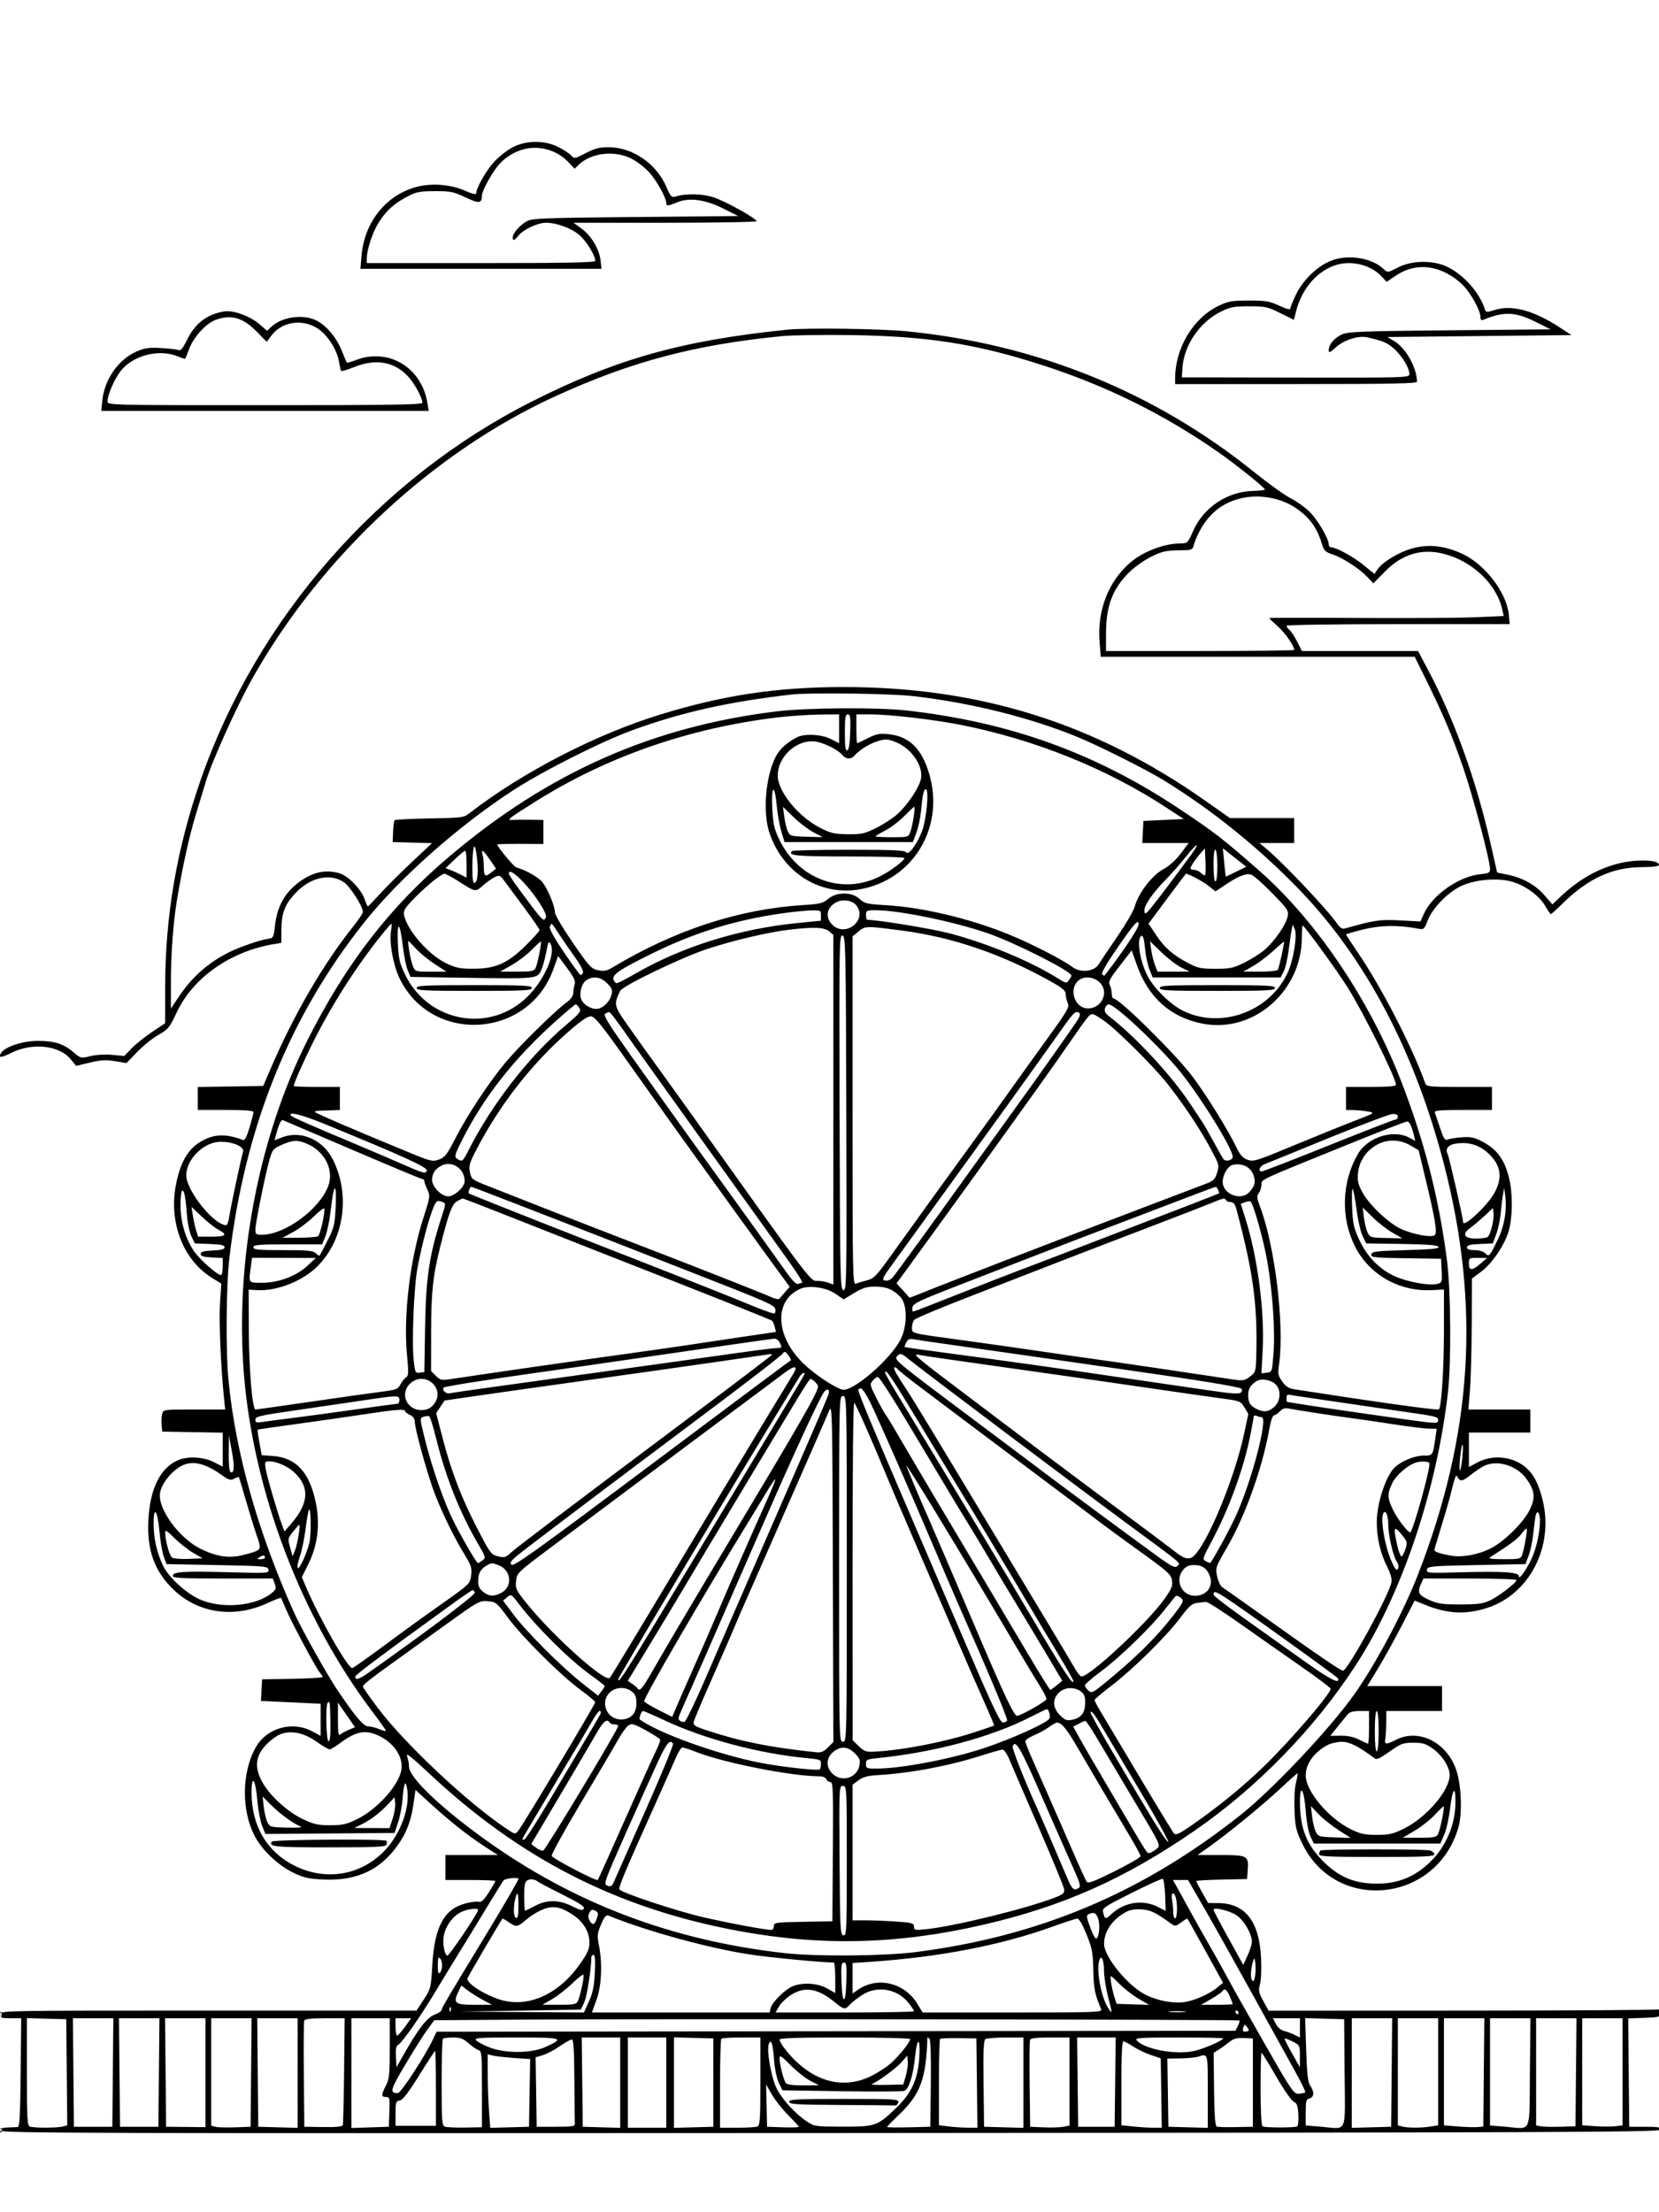 <svg xmlns="http://www.w3.org/2000/svg" width="864" height="1152" viewBox="0 0 864 1152" version="1.1">
	<path d="M 267.296 76.540 C 264.493 77.937, 260.106 81.317, 257.548 84.052 C 253.296 88.598, 248.034 97.780, 248.010 100.695 C 248.003 101.466, 245.961 100.986, 242.250 99.340 C 234.189 95.764, 223.594 95.156, 215.297 97.791 C 200.174 102.594, 189.694 116.332, 188.279 133.210 L 187.710 140 250.485 140 L 313.260 140 312.760 135.559 C 312.099 129.702, 307.848 122.626, 302.783 118.958 L 298.700 116 346.350 116 C 372.557 116, 394 115.636, 394 115.191 C 394 113.849, 378.938 105.389, 372.291 102.997 C 366.190 100.801, 357.471 100.562, 351.500 102.427 C 349.813 102.953, 349.113 102.147, 347.028 97.276 C 341.929 85.364, 329.617 76.802, 317.421 76.687 C 312.219 76.638, 309.997 77.183, 305.098 79.710 C 299.284 82.709, 299.076 82.741, 297.426 80.918 C 296.493 79.888, 293.453 77.909, 290.669 76.522 C 283.593 72.996, 274.393 73.003, 267.296 76.540 M 271.994 77.934 C 267.558 79.284, 263.578 81.748, 260.315 85.165 C 256.832 88.813, 251.009 99.227, 250.985 101.852 C 250.946 105.992, 249.534 106.146, 242.423 102.784 C 236.174 99.829, 234.623 99.513, 226.500 99.540 C 218.736 99.565, 216.798 99.934, 212.393 102.229 C 205.336 105.904, 201.274 109.533, 197.350 115.668 C 194.099 120.748, 191 130.044, 191 134.710 L 191 137 250.500 137 C 295.672 137, 310 136.715, 310 135.816 C 310 133.114, 305.621 125.891, 302.001 122.620 C 297.936 118.947, 290.059 116, 284.308 116 C 280.085 116, 272.523 119.520, 270.084 122.621 C 267.966 125.312, 267 125.630, 267 123.635 C 267 121.533, 270.825 117.153, 274.338 115.230 C 277.189 113.670, 282.755 113.451, 331 113 L 384.500 112.500 376.527 108.533 C 367.093 103.839, 358.892 102.765, 352.592 105.397 C 347.972 107.327, 347.003 107.388, 346.990 105.750 C 346.968 102.950, 341.883 93.828, 337.989 89.603 C 335.704 87.124, 331.533 83.949, 328.721 82.548 C 319.889 78.147, 307.847 79.581, 301.373 85.804 L 299.246 87.849 295.873 84.302 C 289.848 77.967, 280.277 75.415, 271.994 77.934 M 691.615 136.455 C 684.795 139.796, 678.279 146.434, 674.884 153.500 C 673.299 156.800, 672.001 160.038, 672.001 160.695 C 672 161.447, 669.872 160.892, 666.250 159.195 C 661.207 156.831, 659.270 156.500, 650.500 156.500 C 641.830 156.500, 639.766 156.844, 634.983 159.088 C 621.475 165.425, 612 181.130, 612 197.184 L 612 200 675 200 C 724.746 200, 737.995 199.737, 737.976 198.750 C 737.831 191.352, 732.127 181.190, 726.130 177.646 L 722.500 175.500 770.454 175 L 818.409 174.500 811.898 170.259 C 798.728 161.679, 787.419 158.646, 778.688 161.351 C 774.278 162.717, 773.833 162.702, 773.353 161.171 C 770.580 152.310, 761.980 142.699, 753.279 138.737 C 745.933 135.391, 735.117 135.625, 728.062 139.281 C 722.712 142.054, 722.689 142.056, 720.598 140.093 C 713.872 133.780, 700.503 132.102, 691.615 136.455 M 695.994 137.934 C 686.048 140.960, 677.977 150.262, 674.984 162.151 L 673.871 166.570 666.743 163.035 C 660.165 159.773, 658.915 159.500, 650.557 159.500 C 642.666 159.500, 640.767 159.860, 635.810 162.294 C 624.836 167.683, 616.574 179.798, 615.814 191.616 L 615.500 196.500 674.750 196.609 C 732.319 196.715, 734 196.664, 734 194.819 C 734 191.615, 730.352 185.550, 726.129 181.736 C 722.522 178.477, 720.447 177.579, 712.075 175.654 C 707.599 174.624, 700.003 177.003, 695.884 180.724 C 692.641 183.654, 692 183.920, 692 182.339 C 692 179.406, 694.898 175.954, 698.881 174.144 C 702.043 172.708, 709.127 172.437, 755 172 L 807.500 171.500 800.113 167.791 C 789.148 162.284, 783.236 162.041, 772.250 166.643 C 771.479 166.966, 771 166.357, 771 165.055 C 771 161.451, 765.361 151.559, 761.127 147.733 C 750.306 137.958, 737.614 136.358, 727.087 143.442 L 722.149 146.765 719.324 143.756 C 713.897 137.975, 703.989 135.502, 695.994 137.934 M 111.627 163.468 C 105.493 165.655, 100.762 170.124, 97.500 176.811 C 95.292 181.337, 94.104 182.791, 93 182.315 C 92.175 181.960, 88.086 181.474, 83.914 181.236 C 77.660 180.879, 75.426 181.191, 71.187 183.015 C 61.707 187.093, 54.424 197.488, 53.280 208.575 L 52.720 214 137.988 214 L 223.256 214 222.593 209.853 C 219.646 191.426, 202.385 180.998, 185.502 187.446 C 182.959 188.417, 180.757 189.052, 180.607 188.856 C 180.458 188.660, 179.324 185.950, 178.086 182.834 C 175.344 175.930, 170.098 169.601, 164.932 166.966 C 157.953 163.405, 146.926 164.902, 141.317 170.172 L 139.107 172.248 134.847 168.601 C 130.592 164.959, 122.920 161.961, 118.068 162.044 C 116.656 162.068, 113.757 162.709, 111.627 163.468 M 112.500 166.490 C 107.415 168.273, 100.889 175.357, 98.527 181.658 C 97.529 184.321, 96.601 186.639, 96.464 186.809 C 96.328 186.978, 94.538 186.416, 92.486 185.559 C 82.910 181.557, 69.314 185.028, 62.915 193.108 C 59.638 197.244, 56 205.612, 56 209.011 C 56 210.980, 56.814 211, 138 211 C 202.945 211, 219.995 210.740, 219.978 209.750 C 219.929 206.974, 215.671 199.272, 212.195 195.675 C 204.954 188.179, 195.470 186.672, 184.240 191.233 C 180.797 192.632, 177.811 193.489, 177.605 193.138 C 177.399 192.787, 176.929 190.673, 176.560 188.441 C 175.490 181.970, 170.526 174.290, 165.253 170.945 C 157.189 165.832, 146.606 167.576, 141.214 174.908 L 138.928 178.016 133.714 172.718 C 126.526 165.415, 120.562 163.664, 112.500 166.490 M 410 171.679 C 354.944 177.321, 320.530 187.022, 276.602 209.283 C 197.143 249.550, 133.791 321.988, 104.541 406.020 C 92.002 442.043, 86 477.193, 86 514.597 L 86 532.846 79.250 537.351 C 75.537 539.828, 70.744 543.664, 68.598 545.876 L 64.695 549.896 58.482 549.316 C 54.881 548.980, 50.119 549.252, 47.155 549.963 C 42.053 551.187, 42.029 551.181, 38.027 547.756 C 33.024 543.473, 28.200 541.991, 19.384 542.031 C 11.884 542.064, 2.537 545.140, 0.630 548.202 C -1.133 551.034, 0.302 551.040, 5.991 548.224 C 16.935 542.808, 30.831 544.332, 36.827 551.607 L 39.668 555.053 46.827 553.335 C 52.543 551.963, 55.183 551.815, 59.930 552.600 L 65.874 553.583 71.460 547.787 C 74.532 544.599, 79.509 540.601, 82.518 538.903 C 87.578 536.047, 88.294 535.168, 92.005 527.249 C 100.546 509.023, 120.181 495.286, 143 491.572 L 146.500 491.002 146.559 483.751 C 146.630 475.082, 148.592 470.369, 154.661 464.292 C 162.239 456.704, 172.175 454.716, 179.080 459.408 C 182.342 461.625, 189 472.051, 189 474.943 C 189 475.583, 186.604 479.120, 183.676 482.803 C 168.298 502.149, 153.203 528.097, 141.386 555.500 L 137.073 565.500 120.037 565.774 L 103 566.047 103 572.024 L 103 578 117.500 578 C 127.703 578, 132 578.338, 132 579.142 C 132 579.770, 131.070 583.407, 129.933 587.224 C 128.495 592.054, 127.463 594.008, 126.537 593.653 C 117.097 590.030, 110.468 590.502, 103.277 595.307 C 97.207 599.364, 93.425 606.636, 91.424 618.100 C 88.087 637.216, 95.681 656.290, 110.231 665.335 L 115.243 668.450 114.590 678.475 C 113.989 687.707, 114.963 711.418, 116.598 727.378 L 117.276 734 101.157 734 C 85.049 734, 85.038 734.002, 84.445 736.362 C 84.119 737.661, 83.998 740.248, 84.176 742.112 L 84.500 745.500 100.250 745.775 L 116 746.051 116 754.889 L 116 763.728 111.331 761.364 C 105.933 758.632, 97.790 758.203, 92.718 760.384 C 83.480 764.356, 78.107 775.203, 77.269 791.571 C 76.459 807.397, 80.526 818.478, 90.662 828.065 C 103.448 840.157, 121.965 842.782, 139.021 834.921 C 142.873 833.145, 146.166 831.874, 146.337 832.096 C 146.508 832.318, 147.677 834.975, 148.934 838 C 151.633 844.496, 164.630 868.805, 166.619 871.079 C 167.378 871.947, 168 872.948, 168 873.303 C 168 873.659, 160.912 874.073, 152.250 874.225 L 136.500 874.500 136.204 880.127 L 135.908 885.753 151.454 886.482 L 167 887.211 167 895.577 L 167 903.944 162.351 901.472 C 152.301 896.128, 139.147 899.775, 133.459 909.480 C 125.809 922.533, 125.539 942.890, 132.834 956.459 C 136.661 963.578, 144.773 971.271, 152.424 975.037 C 158.012 977.788, 160.410 978.350, 168.255 978.750 C 184.045 979.554, 195.949 974.744, 204.749 964.003 C 210.748 956.681, 213.840 949.611, 215.238 940.021 L 216.393 932.094 220.964 936.297 C 233.709 948.017, 243.050 955.491, 252.950 961.889 L 259.310 966 245.655 966 L 232 966 232 972.500 L 232 979 245 979 C 252.150 979, 258 979.247, 258 979.548 C 258 979.849, 256.453 982.515, 254.562 985.471 C 251.874 989.672, 250.692 990.732, 249.145 990.328 C 248.056 990.043, 244.701 990.526, 241.689 991.402 C 231.057 994.493, 226.238 1003.827, 225.118 1023.500 C 224.453 1035.177, 224.334 1035.655, 220.687 1041.250 L 216.939 1047 108.469 1047 C 0.667 1047, 0 1047.012, 0 1049 C 0 1050.758, 0.667 1051, 5.516 1051 L 11.031 1051 10.766 1079.250 C 10.561 1100.960, 10.211 1107.529, 9.250 1107.625 C 8.563 1107.694, 6.200 1107.806, 4 1107.875 C 1.165 1107.964, 0 1108.437, 0 1109.501 C 0 1110.834, 48.435 1110.974, 432.236 1110.751 C 815.518 1110.528, 864.505 1110.330, 864.761 1109 C 864.999 1107.764, 863.593 1107.500, 856.775 1107.500 L 848.500 1107.500 848.234 1079.291 L 847.969 1051.081 856.234 1050.791 C 864.062 1050.515, 864.518 1050.375, 864.834 1048.139 C 865.023 1046.803, 864.749 1046.037, 864.202 1046.375 C 863.671 1046.704, 817.659 1046.991, 761.955 1047.014 L 660.674 1047.056 657.920 1042.020 C 655.487 1037.570, 655.287 1036.548, 656.207 1033.242 C 656.791 1031.142, 657.025 1025.071, 656.739 1019.406 C 655.783 1000.406, 648.427 991.082, 634.345 991.022 L 629.191 991 626.095 985.515 C 624.393 982.498, 623 979.812, 623 979.544 C 623 979.277, 628.955 978.932, 636.233 978.779 L 649.467 978.500 649.815 973.700 C 650.346 966.362, 649.684 966, 635.715 966 L 623.674 966 629.587 961.814 C 639.669 954.675, 658.101 939.593, 667 931.199 C 671.675 926.790, 675.633 923.311, 675.795 923.469 C 675.957 923.627, 675.567 925.833, 674.928 928.370 C 674.266 931.001, 673.942 937.176, 674.174 942.742 C 674.540 951.504, 674.958 953.279, 678.272 960.132 C 695.804 996.393, 748.260 990.889, 759.534 951.606 C 761.579 944.482, 761.124 930.284, 758.596 922.294 C 753.914 907.499, 739.069 899.843, 727 906 C 721.970 908.566, 720.916 908.519, 721.432 905.750 C 721.663 904.513, 721.885 900.688, 721.926 897.250 L 722 891 736.500 891 L 751 891 751 884.500 L 751 878 731.535 878 L 712.071 878 717.713 868.750 C 720.816 863.663, 726.366 853.650, 730.048 846.500 L 736.741 833.500 742.408 835.791 C 753.910 840.441, 763.405 840.892, 774.500 837.315 C 796.599 830.191, 809.381 805.288, 803.372 781.064 C 801.375 773.015, 799.065 768.337, 795.342 764.803 C 788.747 758.544, 777.820 757.128, 769.649 761.472 L 765 763.944 765 754.972 L 765 746 781 746 L 797 746 797 740 L 797 734 780.852 734 L 764.705 734 765.525 724.250 C 765.977 718.888, 766.401 703.537, 766.469 690.138 L 766.593 665.777 771.259 662.320 C 777.013 658.058, 783.458 648.604, 785.712 641.122 C 787.740 634.387, 787.893 621.760, 786.041 614 C 783.551 603.566, 779.589 598.271, 771.079 594.002 C 767.581 592.248, 765.492 591.882, 761.079 592.253 C 758.010 592.511, 754.759 593.040, 753.854 593.428 C 752.516 594.002, 751.786 592.856, 749.958 587.317 C 748.720 583.568, 747.500 579.938, 747.247 579.250 C 746.891 578.285, 750.228 578, 761.893 578 L 777 578 777 572 L 777 566 759.969 566 C 744.653 566, 742.874 565.824, 742.313 564.250 C 735.583 545.373, 719.532 514.206, 707.299 496.259 C 703.835 491.176, 701 486.839, 701 486.620 C 701 486.402, 705.092 485.213, 710.094 483.977 C 719.067 481.760, 728.269 481.636, 738.580 483.593 C 741.492 484.145, 741.757 483.924, 743.420 479.572 C 745.891 473.100, 753.644 464.991, 760.663 461.537 C 767.518 458.163, 778.978 457.016, 786.718 458.928 C 793.613 460.632, 801.393 466.109, 804.536 471.471 C 805.996 473.962, 807.421 476, 807.704 476 C 807.987 476, 810.757 473.496, 813.859 470.435 C 826.871 457.599, 839.735 451.661, 854.750 451.561 C 860.899 451.521, 864 451.123, 864 450.375 C 864 447.688, 852.528 447.280, 843.064 449.630 C 831.998 452.379, 822.055 458.075, 812.483 467.150 L 808.467 470.958 804.390 466.229 C 799.754 460.852, 792.974 457.072, 785.104 455.477 L 779.708 454.384 776.442 439.942 C 768.867 406.446, 757.483 374.767, 743.673 348.755 L 738.500 339.011 708.267 339.005 L 678.034 339 675.595 334.187 C 674.253 331.540, 672.446 328.785, 671.578 328.065 C 670.710 327.344, 670 326.360, 670 325.878 C 670 325.384, 695.449 325, 728.127 325 L 786.254 325 785.773 319.993 C 784.677 308.587, 773.298 293.773, 761.474 288.359 C 752.526 284.263, 744.631 283.311, 736.392 285.337 C 729.177 287.110, 719.996 292.550, 717.317 296.639 L 715.840 298.893 710.199 294.298 C 704.812 289.910, 695.908 285.031, 693.250 285.010 C 692.563 285.004, 692 284.312, 692 283.471 C 692 280.415, 686.065 270.398, 681.835 266.316 C 679.451 264.015, 675.075 260.922, 672.111 259.443 C 669.147 257.965, 660.621 251.843, 653.165 245.839 C 601.269 204.050, 539.784 179.148, 472.110 172.510 C 458.304 171.155, 420.094 170.644, 410 171.679 M 407.500 175.021 C 362.021 179.465, 328.993 188.197, 289.500 206.217 C 225.553 235.396, 166.917 290.031, 131.178 353.736 C 123.285 367.804, 110.179 396.916, 107.197 407.002 C 106.628 408.926, 104.373 416.350, 102.185 423.500 C 98.592 435.243, 95.079 451.113, 92.113 469 C 90.216 480.444, 89 496.956, 89 511.288 L 89 525.228 93.090 519.103 C 100.033 508.706, 108.403 501.312, 119.500 495.773 C 124.952 493.052, 136.025 489.288, 140 488.804 C 142.304 488.524, 142.559 487.967, 143.249 481.719 C 144.160 473.466, 147.453 466.631, 152.877 461.730 C 160.861 454.517, 169.057 452.214, 177.190 454.898 C 181.660 456.373, 188.309 463.378, 189.945 468.334 C 190.611 470.350, 191.336 472, 191.557 472 C 191.778 472, 193.881 469.867, 196.229 467.261 C 201.133 461.819, 208.786 454.214, 218.345 445.285 L 224.998 439.070 214.749 438.785 L 204.500 438.500 204.710 433.123 C 204.826 430.166, 205.199 427.466, 205.541 427.123 C 205.882 426.780, 214.086 426.357, 223.771 426.183 C 241.223 425.869, 241.412 425.842, 244.940 423.123 C 272.401 401.955, 310.453 382.337, 344 372.051 C 376.743 362.012, 404.238 357.859, 438.500 357.777 C 509.848 357.605, 570.214 376.505, 627.818 417.049 L 640.500 425.975 657.250 425.987 L 674 426 674 432.500 L 674 439 664.965 439 L 655.930 439 659.715 442.173 C 668.696 449.702, 691.303 473.658, 696.500 481.154 C 697.943 483.236, 699.057 483.883, 700.500 483.478 C 716.039 479.117, 718.640 478.736, 729.132 479.289 L 739.765 479.849 741.553 475.882 C 746.022 465.972, 759.875 456.295, 771.141 455.212 C 775.349 454.808, 776 454.449, 776 452.531 C 776 448.086, 766.994 414.102, 761.961 399.557 C 756.205 382.921, 751.752 372.381, 742.819 354.250 L 736.784 342 655.039 342 L 573.293 342 572.673 334.660 C 571.260 317.948, 577.246 302.544, 588.993 292.659 C 595.538 287.152, 606.316 283.064, 614.500 282.985 C 618.450 282.947, 618.536 282.865, 621.414 276.423 C 626.922 264.095, 639.219 255.937, 652.741 255.638 C 656.174 255.562, 658.874 255.214, 658.741 254.864 C 658.249 253.567, 643.320 241.624, 634.556 235.516 C 606.175 215.739, 576.452 201.026, 543 190.195 C 508.601 179.059, 483.005 175.041, 443 174.500 C 428.425 174.303, 412.450 174.538, 407.500 175.021 M 646.972 259.339 C 636.694 261.590, 629.217 267.573, 624.275 277.500 C 623.180 279.700, 622.011 282.625, 621.678 284 C 621.101 286.380, 620.711 286.504, 613.589 286.587 C 607.276 286.659, 605.077 287.180, 599.524 289.914 C 595.903 291.696, 590.700 295.395, 587.962 298.133 C 579.376 306.719, 576.027 315.578, 576.011 329.750 L 576 339 625 339 C 651.950 339, 674 338.757, 674 338.460 C 674 336.333, 669.314 329.566, 665.542 326.246 C 663.044 324.047, 661 322.080, 661 321.874 C 661 321.668, 681.587 321.635, 706.750 321.800 C 731.912 321.964, 759.388 321.803, 767.806 321.442 L 783.112 320.784 782.433 317.642 C 779.558 304.337, 766.978 292.259, 751.999 288.421 C 740.467 285.467, 730.251 288.509, 721.366 297.543 L 715.232 303.780 712.144 300.506 C 707.990 296.101, 699.492 290.570, 694.074 288.744 C 690.267 287.461, 689.485 286.709, 688.488 283.376 C 685.886 274.674, 681.904 269.251, 674.500 264.327 C 666.927 259.290, 656.127 257.333, 646.972 259.339 M 412.500 361.642 C 379.565 365.396, 355.127 370.861, 329.500 380.202 C 312.848 386.273, 282.195 401.761, 266.500 412.037 C 238.213 430.555, 207.963 457.417, 189.963 480 C 150.744 529.204, 127.508 586.889, 119.474 654.994 C 117.757 669.546, 117.520 703.973, 119.032 719.144 C 122.825 757.200, 134.498 798.351, 153.396 840.280 C 156.863 847.973, 170.295 871.987, 175.332 879.500 C 184.822 893.655, 189.312 899, 191.713 899 C 193.006 899, 195.625 899.652, 197.532 900.449 C 199.439 901.246, 201 901.629, 201 901.301 C 201 900.973, 197.812 896.481, 193.915 891.319 C 156.959 842.365, 132.014 776.855, 127.041 715.696 C 122.291 657.268, 134.551 592.600, 159.975 541.980 C 180.189 501.733, 203.113 472.085, 234.500 445.591 C 285.932 402.179, 339.956 378.298, 404.500 370.443 C 420.190 368.533, 456.884 368.275, 472 369.968 C 525.622 375.973, 570.285 392.040, 613.879 421.007 C 632.405 433.317, 637.254 437.068, 656.131 453.691 C 685.417 479.481, 713.036 520.369, 729.349 562.088 C 741.601 593.422, 749.479 624.090, 753.602 656.500 C 755.588 672.111, 755.851 709.372, 754.086 725 C 748.331 775.965, 729.978 830.353, 706.169 867 C 684.650 900.122, 654.690 930.887, 622.044 953.385 C 585.619 978.486, 553.264 992.855, 511.656 1002.407 C 467.419 1012.563, 427.701 1013.531, 384.500 1005.506 C 321.442 993.793, 270.863 967.976, 223.075 923.111 C 214.487 915.049, 211.244 912.512, 211.972 914.426 C 212.537 915.913, 213 918.370, 213 919.885 C 213 925.522, 228.876 940.794, 252.273 957.664 C 298.561 991.038, 350.036 1010.563, 409 1017.110 C 425.073 1018.895, 460.422 1018.619, 476.500 1016.583 C 541.013 1008.414, 594.907 985.716, 646 945.194 C 662.764 931.899, 692.197 900.717, 705.178 882.500 C 716.300 866.892, 730.821 839.621, 738.457 820 C 766.903 746.910, 771.131 679.858, 751.948 606.025 C 736.792 547.688, 711.482 499.564, 677.126 463.761 C 655.983 441.727, 630.849 421.450, 605.556 406.020 C 596.539 400.520, 571.840 388.158, 561 383.720 C 536.195 373.565, 505.362 365.908, 475.506 362.488 C 463.823 361.150, 421.769 360.585, 412.500 361.642 M 405 373.588 C 359.120 379.069, 316.348 393.902, 279.153 417.233 C 264.587 426.370, 263.486 427.252, 267 426.975 C 268.375 426.867, 272.538 426.828, 276.250 426.889 L 283 427 282.997 433.250 L 282.995 439.500 270.997 439.450 C 264.399 439.423, 259 439.554, 259 439.743 C 259 440.968, 267.467 451.219, 268.826 451.639 C 274.561 453.413, 280.586 456.901, 282.697 459.670 C 285.484 463.324, 288.981 471.922, 289.038 475.261 C 289.059 476.492, 293.249 483.561, 298.349 490.968 C 306.887 503.369, 307.925 504.499, 311.454 505.232 C 314.551 505.875, 315.979 505.612, 318.893 503.861 C 351.390 484.329, 384.689 473.431, 418.361 471.307 C 427.017 470.760, 428.598 470.368, 431.302 468.092 C 435.722 464.373, 443.674 464.388, 447.684 468.122 C 450.250 470.511, 451.466 470.800, 461.361 471.369 C 480.505 472.471, 505.124 478.329, 525.419 486.611 C 537.067 491.365, 553.424 499.750, 558.500 503.570 C 562.704 506.734, 569.858 505.988, 572.187 502.143 C 573.068 500.689, 577.416 494.221, 581.850 487.770 C 586.284 481.318, 590.398 474.236, 590.991 472.032 C 592.835 465.187, 599.942 455.858, 605.680 452.751 C 608.867 451.026, 612.304 447.955, 614.911 444.501 L 619.065 439 606.982 439 L 594.900 439 595.200 433.250 L 595.500 427.500 606 427 L 616.500 426.500 607.500 420.608 C 576.372 400.231, 539.398 385.299, 501 377.600 C 486.648 374.722, 463.339 372, 453.043 372 L 446 372 446 379.500 C 446 383.625, 446.188 387, 446.418 387 C 446.648 387, 449.188 385.819, 452.062 384.375 C 456.443 382.175, 458.162 381.840, 462.691 382.308 C 473.742 383.448, 480.349 390.076, 484.170 403.856 C 491.786 431.323, 475.343 458.183, 447.912 463.085 C 427.420 466.747, 408.039 454.814, 400.846 434.106 C 397.105 423.337, 398.607 404.570, 404.067 393.868 C 405.933 390.211, 409.944 386.574, 414.996 383.959 C 418.962 381.905, 427.866 382.358, 432.750 384.862 L 437 387.041 437 379.520 L 437 372 426.750 372.107 C 421.113 372.166, 411.325 372.833, 405 373.588 M 440 381.583 C 440 388.804, 440.308 391.065, 441.250 390.752 C 442.100 390.471, 442.592 387.401, 442.788 381.169 C 443.029 373.461, 442.830 372, 441.538 372 C 440.261 372, 440 373.628, 440 381.583 M 455.885 386.380 C 451.997 387.769, 447.112 390.955, 445.039 393.453 C 443.381 395.451, 440.601 395.429, 438.922 393.406 C 436.045 389.940, 427.576 386.019, 422.946 386.009 C 413.768 385.990, 405.083 394.602, 405.022 403.783 C 404.967 412.007, 415.690 425.268, 427.089 431.074 C 432.678 433.921, 434.528 434.350, 441.521 434.420 C 448.608 434.491, 450.296 434.129, 456.021 431.310 C 459.584 429.556, 464.429 426.469, 466.787 424.450 C 472.509 419.552, 479.100 409.672, 479.718 405.067 C 480.609 398.424, 474.595 389.816, 466.782 386.553 C 462.347 384.700, 460.659 384.673, 455.885 386.380 M 402.196 420.618 C 402.603 429.066, 403.133 431.493, 405.790 437.060 C 415.732 457.892, 438.668 466.296, 458.354 456.321 C 463.857 453.532, 471 448.173, 471 446.833 C 471 446.375, 457.977 446, 442.059 446 C 414.578 446, 410.092 445.573, 412.484 443.183 C 412.860 442.808, 426.197 442.500, 442.121 442.500 C 465.364 442.500, 471.238 442.767, 471.909 443.851 C 473.059 445.714, 477.514 439.769, 480.183 432.809 C 482.511 426.740, 483.957 411, 482.186 411 C 481.045 411, 480.486 413.588, 479.548 423.215 C 479.242 426.358, 478.191 431.083, 477.214 433.715 L 475.437 438.500 442.010 438.500 L 408.582 438.500 406.920 433 C 406.006 429.975, 404.937 424.016, 404.545 419.757 C 403.455 407.934, 401.617 408.608, 402.196 420.618 M 408.448 425.329 C 408.825 428.173, 409.670 431.625, 410.327 433 C 411.447 435.346, 412.044 435.514, 420.010 435.728 L 428.500 435.956 423.664 433.415 C 421.004 432.017, 416.338 428.463, 413.295 425.516 L 407.763 420.157 408.448 425.329 M 470.753 425.140 C 468.142 427.793, 463.755 431.104, 461.003 432.498 C 458.251 433.893, 456 435.251, 456 435.517 C 456 435.783, 459.836 436, 464.525 436 C 472.741 436, 473.085 435.908, 474.019 433.451 C 475.280 430.132, 476.873 419.953, 476.099 420.158 C 475.769 420.246, 473.364 422.487, 470.753 425.140 M 246.726 441.332 C 246.327 442.339, 246 446.989, 246 451.665 C 246 458.019, 246.316 460.063, 247.250 459.756 C 248.843 459.232, 249.265 453.190, 248.246 445.500 C 247.705 441.417, 247.220 440.085, 246.726 441.332 M 617.533 446.254 C 614.802 449.689, 610.143 454.975, 607.181 458 C 600.374 464.950, 596 471.230, 596 474.053 C 596 475.872, 596.251 476.037, 597.476 475.020 C 598.804 473.918, 608.446 461.302, 619.848 445.750 C 625.505 438.033, 623.770 438.410, 617.533 446.254 M 625.406 444.162 C 622.730 447.150, 620 451.220, 620 452.223 C 620 452.650, 620.868 453, 621.929 453 C 622.989 453, 624.586 453.729, 625.476 454.619 C 626.367 455.510, 627.321 456.013, 627.596 455.737 C 627.871 455.462, 627.962 452.219, 627.798 448.531 L 627.500 441.825 625.406 444.162 M 632 450.441 C 632 455.480, 632.411 459, 633 459 C 633.583 459, 634 455.686, 634 451.059 C 634 446.691, 633.550 442.840, 633 442.500 C 632.363 442.106, 632 444.990, 632 450.441 M 637.557 449.127 C 637.944 453.182, 638.314 456.506, 638.380 456.513 C 638.446 456.520, 640.877 455.361, 643.783 453.937 L 649.067 451.347 642.961 446.550 L 636.855 441.753 637.557 449.127 M 236.773 447.557 L 232.046 452.067 234.530 453.011 C 235.896 453.531, 238.361 454.652, 240.007 455.504 L 243 457.051 243 450.026 C 243 446.162, 242.662 443.010, 242.250 443.023 C 241.838 443.036, 239.373 445.076, 236.773 447.557 M 251.370 445.250 C 251.701 446.488, 251.979 449.413, 251.986 451.750 C 252.001 456.459, 252.699 456.874, 256.049 454.162 L 258.319 452.324 255.111 447.662 C 251.588 442.541, 250.446 441.805, 251.370 445.250 M 265 454.901 C 265 455.396, 267.103 458.659, 269.673 462.151 C 282.924 480.155, 283.222 480.469, 284.336 477.567 C 285.064 475.670, 278.350 465.394, 272.244 459.059 C 267.689 454.334, 265 452.790, 265 454.901 M 224.302 459.845 C 221.111 462.510, 216.547 466.819, 214.160 469.420 C 210.553 473.352, 209.932 474.601, 210.479 476.825 C 212.519 485.121, 223.543 497.491, 232.732 501.797 C 237.519 504.040, 239.861 504.496, 246.500 504.474 C 258.125 504.435, 264.295 501.717, 273.650 492.512 C 277.693 488.535, 281 484.863, 281 484.352 C 281 483.842, 277.288 478.436, 272.750 472.339 C 268.212 466.242, 263.558 459.968, 262.406 458.395 C 260.529 455.834, 260.049 455.657, 257.779 456.691 C 256.386 457.326, 253.597 459.293, 251.580 461.064 C 247.469 464.673, 248.012 464.778, 238.044 458.459 C 235.044 456.556, 232.029 455, 231.346 455 C 230.663 455, 227.493 457.180, 224.302 459.845 M 607.808 467.993 L 598.143 480.986 602.128 486.954 C 606.589 493.634, 610.900 497.381, 619 501.621 C 623.806 504.137, 625.574 504.500, 633.015 504.500 C 640.566 504.500, 642.263 504.139, 648.015 501.310 C 651.582 499.556, 656.338 496.547, 658.584 494.624 C 663.736 490.214, 669.769 481.496, 670.608 477.249 C 671.211 474.200, 670.702 473.438, 662.410 464.964 C 657.548 459.995, 652.636 455.696, 651.496 455.410 C 648.776 454.727, 645.012 456.221, 638.408 460.605 L 633.018 464.182 629.259 461.207 C 626.420 458.961, 618.990 455, 617.615 455 C 617.537 455, 613.124 460.847, 607.808 467.993 M 436.259 469.533 C 430.666 471.885, 429.365 477.456, 433.455 481.545 C 440.407 488.498, 452.112 478.864, 445.862 471.333 C 443.914 468.987, 439.518 468.163, 436.259 469.533 M 408 475.524 C 383.322 478.948, 361.997 485.503, 339.500 496.579 C 322.478 504.959, 318.546 507.654, 319.545 510.256 C 319.913 511.215, 320.670 512, 321.228 512 C 321.786 512, 326.125 509.762, 330.871 507.027 C 355.300 492.949, 384.851 483.709, 415.119 480.685 L 427.500 479.448 427.546 476.724 C 427.591 474.099, 427.409 474.004, 422.546 474.103 C 419.771 474.160, 413.225 474.799, 408 475.524 M 451 476.500 C 451 477.875, 451.337 479.001, 451.750 479.001 C 457.295 479.009, 485.316 483.614, 494.500 486.027 C 514.372 491.246, 537.060 500.700, 551.325 509.705 C 555.161 512.127, 555.410 512.160, 556.674 510.431 C 557.403 509.434, 558 508.354, 558 508.032 C 558 505.795, 528.800 491.002, 514.643 486.068 C 497.232 479.999, 468.206 474.001, 456.250 474 C 451.317 474, 451 474.151, 451 476.500 M 582.190 493.214 C 576.277 501.743, 573.372 506.772, 573.998 507.398 C 574.531 507.931, 575.120 508.172, 575.307 507.933 C 584.128 496.693, 593 483.361, 593 481.345 C 593 478.335, 590.931 480.607, 582.190 493.214 M 200.433 484.768 C 186.957 501.169, 173.524 521.916, 163.619 541.630 C 158.001 552.813, 153 564.070, 153 565.537 C 153 565.792, 158.400 566, 165 566 L 177 566 177 572 L 177 578 172.750 578.192 C 170.412 578.298, 167.488 578.392, 166.250 578.403 C 165.012 578.413, 164 578.692, 164 579.023 C 164 579.576, 183.815 588.103, 213.300 600.237 C 224.406 604.808, 225.306 605.019, 228.622 603.820 C 231.683 602.713, 232.812 601.249, 237.223 592.660 C 243.416 580.605, 254.717 563.530, 263.370 553.156 C 270.341 544.798, 288.783 526.643, 294.780 522.234 C 297.293 520.387, 298.519 518.689, 298.560 517 C 298.593 515.625, 298.933 513.575, 299.315 512.445 C 299.834 510.913, 298.822 508.790, 295.334 504.097 L 290.658 497.804 288.210 504.652 C 275.267 540.860, 224.903 543.970, 208.152 509.596 C 204.816 502.751, 202.654 491.017, 203.617 484.991 C 203.968 482.796, 204.086 481.008, 203.878 481.018 C 203.670 481.028, 202.120 482.715, 200.433 484.768 M 286.330 482.581 C 285.946 483.583, 288.577 488.357, 293.515 495.617 C 297.800 501.916, 301.690 507.308, 302.160 507.599 C 302.630 507.889, 303.280 507.434, 303.605 506.587 C 303.962 505.657, 302.258 502.367, 299.301 498.274 C 296.609 494.548, 292.889 489.137, 291.035 486.250 C 289.180 483.363, 287.500 481, 287.300 481 C 287.101 481, 286.664 481.712, 286.330 482.581 M 207.202 491 C 207.556 499.245, 208.053 501.420, 210.959 507.464 C 223.015 532.542, 255.386 538.328, 274.833 518.882 C 283.609 510.105, 289.487 496.612, 286.742 491.541 C 285.788 489.778, 285.470 490.403, 284.403 496.138 C 283.723 499.788, 282.467 504.129, 281.611 505.785 C 279.612 509.650, 278.640 509.733, 242.142 509.166 L 213.783 508.726 212.322 505.229 C 211.519 503.306, 210.378 497.630, 209.787 492.616 C 208.299 480, 206.685 478.991, 207.202 491 M 447.102 485.056 L 444 487.646 444 578.430 C 444 664.506, 444.091 669.176, 445.750 668.474 C 446.712 668.067, 449.300 667.284, 451.500 666.734 C 455.097 665.834, 456.356 664.539, 464 653.867 C 477.744 634.680, 499.645 604.351, 508.314 592.500 C 512.740 586.450, 520.027 576.325, 524.508 570 C 528.989 563.675, 538.171 550.888, 544.912 541.584 C 556.017 526.258, 557.067 524.443, 556.085 522.287 C 555.488 520.977, 555 518.881, 555 517.629 C 555 515.790, 553.217 514.368, 545.750 510.253 C 520.750 496.476, 495.699 488.007, 469.894 484.609 C 451.047 482.127, 450.600 482.136, 447.102 485.056 M 672.713 484 C 672.431 485.375, 671.724 490.198, 671.142 494.718 C 670.561 499.238, 669.379 504.300, 668.517 505.968 L 666.949 509 633.626 509 L 600.303 509 598.601 504.750 C 597.665 502.413, 596.630 497.447, 596.302 493.716 C 595.925 489.445, 595.296 487.066, 594.602 487.294 C 591.777 488.223, 593.415 499.885, 597.511 508.003 C 600.799 514.519, 609.588 523.183, 616.162 526.388 C 635.998 536.060, 661.306 526.798, 670.646 506.449 C 673.660 499.882, 675.739 486.942, 674.286 483.794 L 673.227 481.500 672.713 484 M 677.988 488.250 C 677.935 516.283, 652.642 538.211, 626.304 533.057 C 609.541 529.777, 598.070 519.522, 592.033 502.419 L 589.386 494.920 583.156 502.957 C 577.937 509.690, 577.094 511.308, 577.963 512.931 C 578.533 513.997, 579 516.023, 579 517.434 C 579 518.845, 579.435 520, 579.967 520 C 582.998 520, 612.213 548.875, 621.080 560.635 C 628.182 570.054, 639.675 588.597, 644.014 597.636 C 645.870 601.502, 647.284 603.063, 649.736 603.949 C 652.776 605.048, 654.340 604.567, 673.246 596.706 C 684.386 592.075, 698.625 586.309, 704.890 583.893 C 716.249 579.512, 716.269 579.498, 712.390 578.808 C 710.250 578.427, 706.813 578.089, 704.750 578.058 L 701 578 701 572 L 701 566 714 566 C 722.957 566, 727 565.650, 727 564.876 C 727 561.353, 709.878 526.899, 701.720 514.005 C 695.846 504.721, 679.320 482, 678.442 482 C 678.199 482, 677.995 484.813, 677.988 488.250 M 411.233 484.105 C 400.175 485.390, 381.904 489.689, 368.017 494.271 C 354.886 498.604, 324.173 513.418, 322.967 516 C 319.515 523.392, 319.544 523.509, 327.788 535.192 C 332.029 541.204, 338.425 550.139, 342 555.048 C 345.575 559.957, 352.550 569.648, 357.500 576.584 C 423.911 669.641, 421.922 667, 425.608 667 C 427.402 667, 430.024 667.439, 431.435 667.975 L 434 668.950 434 577.886 L 434 486.821 431.750 484.944 C 429.251 482.858, 423.849 482.638, 411.233 484.105 M 437.245 579.162 C 437.486 666.270, 437.599 671.492, 439.255 671.811 C 440.920 672.131, 440.997 667.397, 440.755 579.838 C 440.514 492.730, 440.401 487.508, 438.745 487.189 C 437.080 486.869, 437.003 491.603, 437.245 579.162 M 213.127 495.238 C 213.582 498.119, 214.470 501.719, 215.099 503.238 C 216.215 505.933, 216.439 506, 224.363 506 L 232.483 506 226.353 501.994 C 222.981 499.791, 218.599 496.191, 216.614 493.994 C 214.629 491.798, 212.846 490, 212.652 490 C 212.458 490, 212.671 492.357, 213.127 495.238 M 276.938 494.588 C 274.497 497.088, 269.800 500.672, 266.500 502.552 L 260.500 505.969 269.215 505.985 C 276.510 505.997, 278.083 505.714, 278.869 504.245 C 279.872 502.370, 282.203 490.870, 281.685 490.352 C 281.515 490.181, 279.378 492.088, 276.938 494.588 M 599.570 494.802 C 599.942 497.386, 600.843 500.962, 601.572 502.750 L 602.898 506 611.199 505.986 L 619.500 505.972 615.053 503.736 C 612.607 502.506, 607.970 498.936, 604.749 495.802 L 598.893 490.103 599.570 494.802 M 663.124 495.148 C 660.167 497.874, 655.442 501.426, 652.624 503.042 L 647.500 505.981 656.191 505.991 C 660.971 505.996, 665.155 505.557, 665.490 505.017 C 666.139 503.967, 669.053 490.711, 668.706 490.386 C 668.593 490.280, 666.081 492.423, 663.124 495.148 M 305.262 510.529 C 302.640 512.366, 301.381 517.975, 302.938 520.884 C 304.601 523.991, 309.396 526.181, 312.194 525.111 C 315.255 523.941, 317.690 521.119, 318.524 517.775 C 319.075 515.570, 318.628 514.474, 316.179 512.025 C 312.784 508.630, 308.761 508.078, 305.262 510.529 M 561.039 511.189 C 558.405 514.015, 558.420 518.993, 561.073 522.365 C 565.580 528.095, 575 524.345, 575 516.820 C 575 510.125, 565.573 506.322, 561.039 511.189 M 217 514.500 C 217 515.800, 221 516, 247 516 C 273 516, 277 515.800, 277 514.500 C 277 513.200, 273 513, 247 513 C 221 513, 217 513.200, 217 514.500 M 604 514.500 C 604 515.800, 608 516, 634 516 C 660 516, 664 515.800, 664 514.500 C 664 513.200, 660 513, 634 513 C 608 513, 604 513.200, 604 514.500 M 289.845 531.362 C 267.805 551.085, 252.060 571.045, 240.614 593.774 C 236.420 602.101, 236.344 602.578, 238.973 603.985 C 240.722 604.922, 241.246 604.444, 243.602 599.771 C 256.015 575.146, 275.174 550.408, 294.614 533.903 C 302.051 527.589, 302.797 526.647, 301.721 524.925 C 301.060 523.866, 300.220 523, 299.855 523 C 299.489 523, 294.985 526.763, 289.845 531.362 M 575.487 525.042 C 575.007 526.553, 575.575 527.654, 577.669 529.271 C 591.470 539.925, 610.370 560.346, 619.994 575 C 622.341 578.575, 625.032 582.625, 625.972 584 C 626.912 585.375, 629.628 590.100, 632.006 594.500 C 634.385 598.900, 636.723 603.016, 637.202 603.647 C 638.318 605.115, 642 604.187, 642 602.437 C 642 597.891, 623.184 567.913, 612.644 555.666 C 600.437 541.483, 580.480 523, 577.373 523 C 576.692 523, 575.843 523.919, 575.487 525.042 M 315.105 527.914 C 314.022 528.600, 317.142 533.621, 329.105 550.440 C 344.816 572.528, 364.441 599.913, 370.353 608 C 376.634 616.591, 404.632 655.538, 409.402 662.319 C 412.677 666.973, 414.670 668.957, 415.681 668.569 C 416.497 668.256, 417.368 668, 417.617 668 C 418.589 668, 415.224 662.882, 404.138 647.500 C 385.771 622.015, 332.021 546.988, 328.199 541.500 C 321.167 531.402, 317.814 527, 317.165 527.015 C 316.799 527.024, 315.872 527.428, 315.105 527.914 M 555.973 531.750 C 554.096 534.362, 549.366 541, 545.463 546.500 C 536.246 559.487, 513.537 591.024, 494.338 617.500 C 485.963 629.050, 477.980 640.075, 476.599 642 C 475.217 643.925, 470.648 650.225, 466.445 656 C 459.373 665.718, 458.973 666.526, 461.077 666.843 C 462.550 667.064, 464.008 666.360, 465.214 664.843 C 467.677 661.744, 486.647 635.629, 503.964 611.500 C 508.306 605.450, 518.198 591.725, 525.948 581 C 540.603 560.717, 558.521 535.380, 561.363 530.920 C 562.997 528.356, 562.708 527, 560.526 527 C 559.898 527, 557.849 529.138, 555.973 531.750 M 567.413 528.765 C 566.815 529.169, 563.852 533.100, 560.828 537.500 C 555.332 545.497, 546.156 558.562, 540.500 566.444 C 538.850 568.744, 532.040 578.247, 525.366 587.562 C 518.693 596.878, 509.152 610.125, 504.165 617 C 499.178 623.875, 491.588 634.358, 487.298 640.295 C 483.009 646.232, 476.666 654.964, 473.203 659.699 L 466.906 668.307 470.203 671.893 C 472.016 673.865, 473.537 675.594, 473.581 675.737 C 473.626 675.879, 476.326 674.889, 479.581 673.535 C 488.614 669.780, 553.191 644.847, 589 631.290 C 596.975 628.270, 607.550 624.243, 612.500 622.340 C 617.450 620.436, 623.996 617.950, 627.046 616.814 C 631.976 614.978, 632.727 614.316, 633.807 610.855 C 634.882 607.409, 634.776 606.477, 632.884 602.731 C 626.767 590.622, 618.178 577.379, 608.089 564.500 C 600.922 555.352, 580.738 535.340, 574.532 531.229 C 569.268 527.742, 569.042 527.664, 567.413 528.765 M 296.330 536.989 C 277.209 553.584, 260.272 575.234, 248.152 598.575 C 244.482 605.643, 244.057 607.123, 244.745 610.435 C 245.502 614.078, 245.847 614.343, 254.016 617.554 C 258.682 619.388, 272.400 624.788, 284.500 629.555 C 296.600 634.322, 317.975 642.635, 332 648.029 C 361.794 659.486, 397.039 673.375, 401.896 675.571 C 403.764 676.416, 405.571 676.746, 405.911 676.304 C 406.252 675.862, 407.596 674.282, 408.898 672.794 L 411.266 670.088 404.805 661.294 C 398.362 652.525, 366.981 609.071, 350.949 586.720 C 346.302 580.241, 335.258 564.716, 326.407 552.220 C 313.686 534.260, 309.809 529.451, 307.907 529.266 C 306.151 529.094, 303.018 531.185, 296.330 536.989 M 151.424 580.877 C 151.910 581.663, 161.625 585.925, 191 598.240 C 196.225 600.430, 204.325 603.913, 209 605.980 C 220.325 610.988, 221.650 611.355, 222.296 609.671 C 222.948 607.973, 211.014 602.508, 169.310 585.408 C 157.267 580.470, 150.041 578.640, 151.424 580.877 M 723 580.676 C 714.913 583.471, 699.924 589.328, 682.500 596.501 C 670.950 601.257, 660.263 605.608, 658.750 606.172 C 656.041 607.181, 654.883 610, 657.178 610 C 657.826 610, 673.480 603.925, 691.964 596.500 C 710.448 589.075, 726.118 583, 726.786 583 C 727.453 583, 728 582.325, 728 581.500 C 728 580.017, 725.907 579.672, 723 580.676 M 144.563 588.099 C 143.703 590.994, 143 593.483, 143 593.630 C 143 593.778, 144.561 593.246, 146.468 592.449 C 156.388 588.304, 168.120 593.284, 173.400 603.880 C 182.550 622.241, 179.250 645.368, 165.500 659.246 C 157.636 667.182, 144.062 672.514, 133.500 671.816 L 129.500 671.552 129.580 692.526 C 129.658 713.256, 131.414 734, 133.089 734 C 133.564 734, 146.451 732.178, 161.727 729.951 C 177.002 727.723, 193.465 725.398, 198.312 724.782 C 206.430 723.751, 207.236 723.444, 208.561 720.881 C 209.353 719.351, 210.673 717.723, 211.495 717.263 C 212.778 716.545, 212.845 714.899, 211.968 705.644 C 210.002 684.900, 213.517 655.783, 220.656 633.670 C 224.011 623.276, 224.088 622.706, 222.576 619.519 C 221.709 617.692, 221 615.703, 221 615.099 C 221 614.494, 220.563 614, 220.030 614 C 219.496 614, 203.184 607.200, 183.780 598.889 C 164.376 590.578, 147.966 583.566, 147.313 583.306 C 146.585 583.017, 145.522 584.870, 144.563 588.099 M 703.500 595.375 C 654.445 615.238, 657.004 614.051, 656.968 616.946 C 656.951 618.351, 656.326 620.305, 655.579 621.289 C 654.420 622.818, 654.508 623.832, 656.187 628.251 C 664.056 648.960, 669.022 690.274, 666.105 710.762 C 665.443 715.411, 665.639 716.422, 667.788 719.442 C 669.558 721.930, 671.213 723.016, 673.860 723.428 C 717.003 730.139, 748.778 734.562, 749.378 733.940 C 750.702 732.568, 751.995 712.622, 751.999 693.500 L 752.004 671.500 745.693 671.827 C 728.696 672.707, 713.018 663.754, 705.603 648.934 C 698.118 633.972, 698.767 615.312, 707.277 600.791 C 712.290 592.237, 725.551 588.015, 733.779 592.353 L 737.059 594.082 736.383 591.291 C 735.147 586.185, 734.062 584, 732.775 584.019 C 732.074 584.029, 718.900 589.139, 703.500 595.375 M 111 595.144 C 103.462 597.353, 97 605.130, 97 611.993 C 97 619.991, 111.429 638, 117.837 638 C 118.352 638, 119.078 635.862, 119.451 633.250 C 120.106 628.660, 125.521 603.258, 126.581 599.802 C 127.639 596.352, 117.363 593.279, 111 595.144 M 146.740 596.165 C 142.381 598.087, 141.851 598.706, 140.457 603.501 C 138.283 610.977, 133.009 636.985, 133.004 640.250 C 133 642.698, 133.364 643, 136.318 643 C 148.324 643, 166.310 629.845, 170.930 617.685 C 174.104 609.331, 169.126 599.458, 159.768 595.548 C 154.909 593.517, 152.482 593.632, 146.740 596.165 M 716.500 596.454 C 711.154 599.708, 707.809 604.932, 707.233 610.929 C 706.849 614.927, 707.268 616.723, 709.579 620.968 C 713.059 627.363, 723.062 636.869, 729.489 639.890 C 735.726 642.822, 745.744 644.656, 747.256 643.144 C 748.602 641.798, 747.416 634.668, 742.367 613.735 L 738.805 598.970 734.564 596.485 C 728.851 593.137, 721.969 593.125, 716.500 596.454 M 757.323 595.696 C 754.139 596.316, 752.650 598.477, 753.854 600.727 C 754.660 602.234, 762 634.395, 762 636.422 C 762 639.555, 774.245 628.244, 778.068 621.579 C 782.681 613.537, 781.817 606.956, 775.339 600.803 C 770.326 596.041, 764.310 594.336, 757.323 595.696 M 229.500 607.208 C 226.481 608.939, 225.067 611.192, 225.032 614.327 C 224.990 618.005, 229.867 623, 233.500 623 C 236.677 623, 242 618.068, 242 615.124 C 242 608.347, 235.116 603.987, 229.500 607.208 M 641.827 606.675 C 639.425 607.310, 636.877 611.628, 636.774 615.237 C 636.588 621.803, 646.272 625.644, 650.677 620.750 C 653.557 617.551, 654.068 615.492, 652.849 611.998 C 651.331 607.642, 646.673 605.393, 641.827 606.675 M 244.345 619.543 C 244.019 620.392, 243.921 621.251, 244.126 621.452 C 244.447 621.765, 282.497 636.874, 306 646.021 C 336.281 657.806, 378.693 674.529, 384.500 676.973 C 394.743 681.285, 401.932 684, 403.107 684 C 403.674 684, 403.995 683.063, 403.820 681.918 C 403.471 679.650, 400.830 678.474, 361.500 663.083 C 349.950 658.563, 333.750 652.223, 325.500 648.995 C 287.160 633.992, 245.837 618, 245.410 618 C 245.150 618, 244.671 618.694, 244.345 619.543 M 619.500 623.090 C 612.350 625.840, 601.325 630.049, 595 632.443 C 576.238 639.545, 549.278 649.878, 537.500 654.482 C 531.450 656.846, 519.300 661.556, 510.500 664.948 C 478.216 677.392, 475.524 678.606, 475.180 680.881 C 475.005 682.047, 475.176 683, 475.561 683 C 475.946 683, 485.990 679.122, 497.881 674.382 C 509.771 669.642, 524.675 663.820, 531 661.444 C 537.325 659.069, 548.800 654.690, 556.500 651.714 C 564.200 648.737, 578.375 643.287, 588 639.602 C 611.538 630.590, 634.438 621.718, 634.774 621.480 C 635.277 621.123, 633.795 617.999, 633.143 618.045 C 632.789 618.070, 626.650 620.341, 619.500 623.090 M 173.529 621.250 C 173.249 622.487, 172.585 627.153, 172.054 631.618 C 171.523 636.084, 170.345 641.596, 169.436 643.868 L 167.783 648 149.891 648 C 134.655 648, 132 648.223, 132 649.500 C 132 650.769, 134.381 651, 147.429 651 C 160.314 651, 163.124 651.267, 164.476 652.619 C 165.367 653.510, 166.249 654.072, 166.438 653.869 C 166.626 653.666, 168.477 650.155, 170.551 646.068 C 173.966 639.336, 174.366 637.709, 174.795 628.818 C 175.240 619.579, 174.673 616.194, 173.529 621.250 M 704.177 628.500 C 704.528 637.229, 704.998 639.406, 707.881 645.628 C 711.906 654.316, 718.331 660.912, 726.319 664.555 C 732.875 667.546, 744.281 669.648, 748.376 668.620 C 751.012 667.959, 751.085 667.752, 750.797 661.719 L 750.500 655.500 732.181 655.227 C 715.449 654.978, 713.891 654.805, 714.193 653.227 C 714.488 651.691, 716.487 651.445, 732.228 651 C 745.860 650.615, 749.756 650.218, 749.171 649.273 C 748.625 648.393, 743.200 647.970, 729.955 647.773 L 711.500 647.500 709.648 643.709 C 708.629 641.624, 707.206 635.400, 706.484 629.878 C 705.762 624.357, 704.858 619.538, 704.474 619.169 C 704.090 618.801, 703.957 623, 704.177 628.500 M 782.752 622 C 782.397 623.925, 781.871 628.257, 781.582 631.626 C 781.293 634.996, 780.244 639.946, 779.251 642.626 L 777.445 647.500 770.722 647.796 C 765.643 648.019, 764 648.447, 764 649.546 C 764 650.571, 765.158 651, 767.929 651 C 770.258 651, 772.534 651.677, 773.519 652.662 C 775.514 654.657, 775.745 654.399, 780.187 645.208 C 783.448 638.460, 784.838 630.256, 783.948 623 L 783.397 618.500 782.752 622 M 94 627.532 C 94 636.312, 96.594 645.096, 101.137 651.699 C 104.029 655.903, 113.214 664, 115.090 664 C 115.590 664, 116 661.997, 116 659.550 L 116 655.100 110.250 654.800 C 105.939 654.575, 104.500 654.125, 104.500 653 C 104.500 651.858, 105.993 651.429, 110.750 651.202 C 115.321 650.985, 117 650.526, 117 649.494 C 117 648.427, 115.115 648.013, 109.250 647.792 L 101.500 647.500 99.723 643.866 C 98.746 641.868, 97.710 637.143, 97.420 633.366 C 96.654 623.376, 96.031 620, 94.955 620 C 94.430 620, 94 623.389, 94 627.532 M 238.083 625.524 C 235.468 626.960, 233.795 631.378, 229.569 648 C 225.476 664.100, 224.551 672.479, 224.525 693.727 L 224.500 713.955 227 716.443 C 229.353 718.785, 229.853 718.878, 235.500 718.037 C 263.386 713.883, 294.215 709.445, 319 706.016 C 335.225 703.772, 352.550 701.306, 357.500 700.536 C 362.450 699.766, 374.963 697.889, 385.307 696.364 L 404.114 693.592 403.486 691.046 C 403.141 689.646, 402.553 688.203, 402.179 687.840 C 401.545 687.224, 370.857 674.996, 313 652.304 C 299.525 647.019, 277.889 638.488, 264.920 633.347 C 251.951 628.206, 241.151 624.044, 240.920 624.098 C 240.689 624.152, 239.412 624.793, 238.083 625.524 M 630.500 626.633 C 627.200 627.984, 613.925 633.134, 601 638.077 C 569.981 649.939, 557.313 654.821, 534.500 663.706 C 524.050 667.776, 511.900 672.500, 507.500 674.205 C 490.179 680.916, 477.451 686.211, 476.255 687.203 C 475.565 687.776, 475 689.531, 475 691.103 C 475 694.558, 473.099 694.071, 502 698.017 C 514.375 699.706, 532.150 702.226, 541.500 703.616 C 550.850 705.006, 564.575 706.985, 572 708.015 C 583.732 709.642, 615.985 714.393, 640.147 718.054 C 647.476 719.164, 647.922 719.117, 650.897 716.918 C 653.846 714.738, 654.011 714.248, 654.225 707.062 C 655.038 679.795, 652.805 663.034, 643.924 629.750 C 643.211 627.081, 642.374 626, 641.020 626 C 639.974 626, 638.840 625.550, 638.500 625 C 637.702 623.709, 637.583 623.733, 630.500 626.633 M 225.124 630.399 C 222.698 636.881, 219.770 648.212, 217.473 660 C 215.580 669.713, 214.382 698.407, 215.452 708.398 C 216.133 714.753, 216.302 715.100, 218.582 714.808 L 220.993 714.500 221.372 691.500 C 221.807 665.094, 223.563 653.425, 230.151 633.186 C 232.399 626.277, 232.427 626.533, 229.337 625.584 C 227.438 625.001, 226.923 625.590, 225.124 630.399 M 648.336 626.053 L 646.172 626.872 648.499 634.202 C 654.963 654.557, 658.710 683.048, 657.589 703.320 L 656.936 715.139 659.718 714.820 C 662.496 714.500, 662.501 714.485, 663.250 704.500 C 664.126 692.809, 662.800 673.261, 660.028 657 C 658.124 645.835, 652.704 626.531, 651.229 625.664 C 650.828 625.428, 649.526 625.603, 648.336 626.053 M 163.354 633.548 C 160.523 636.325, 155.698 639.943, 152.631 641.589 L 147.054 644.581 155.777 644.540 C 160.575 644.518, 165.010 644.168, 165.634 643.762 C 166.782 643.016, 169.503 630.797, 168.852 629.307 C 168.659 628.863, 166.184 630.772, 163.354 633.548 M 100.446 633 C 100.828 635.475, 101.593 638.962, 102.147 640.750 L 103.155 644 110.078 644 C 117.647 644, 118.736 642.949, 113.808 640.401 C 112.052 639.493, 108.172 636.444, 105.184 633.625 L 99.752 628.500 100.446 633 M 710.307 633.941 C 710.639 636.746, 711.499 640.270, 712.218 641.771 C 713.476 644.398, 713.839 644.507, 721.937 644.685 L 730.348 644.870 725.285 641.978 C 722.500 640.388, 717.855 636.781, 714.962 633.963 L 709.702 628.840 710.307 633.941 M 772.965 633.303 C 770.471 635.611, 767.127 638.425, 765.534 639.557 C 761.202 642.633, 762.593 645.004, 768.719 644.985 C 771.348 644.976, 774.029 644.633, 774.676 644.221 C 776.195 643.256, 778.259 635.064, 777.831 631.703 L 777.500 629.105 772.965 633.303 M 130.636 659.640 C 129.452 668.275, 129.267 667.999, 136.250 668.010 C 144.912 668.024, 154.133 664.629, 159.926 659.293 L 164.500 655.079 147.886 655.040 L 131.272 655 130.636 659.640 M 765 658 C 765 661.815, 766.609 661.826, 771.038 658.041 L 774.500 655.081 769.750 655.041 C 765.130 655.001, 765 655.082, 765 658 M 417.001 671.062 C 402.968 677.002, 403.621 695.695, 418.361 710 C 424.075 715.545, 434.619 722.613, 438.715 723.643 C 444.020 724.976, 464.028 707.678, 469.102 697.372 C 472.604 690.256, 472.553 679.288, 469 675.486 C 465.254 671.477, 461.684 670, 455.741 670 C 451.443 670, 449.288 670.659, 444.854 673.329 L 439.326 676.658 435.096 673.728 C 430.391 670.469, 421.498 669.158, 417.001 671.062 M 361.500 703.026 C 301.976 711.683, 301.224 711.792, 278 715.062 C 253.077 718.572, 231.685 721.981, 231.135 722.531 C 229.914 723.752, 232.211 725.993, 234.228 725.548 C 236.269 725.098, 252.463 722.825, 341.500 710.491 C 355.800 708.510, 375.277 705.789, 384.782 704.445 C 394.287 703.100, 403.174 702, 404.532 702 C 407.297 702, 407.441 701.692, 405.965 698.934 C 405.395 697.870, 404.158 697.047, 403.215 697.104 C 402.272 697.162, 383.500 699.827, 361.500 703.026 M 471.989 699.021 C 471.356 700.204, 470.987 701.298, 471.169 701.454 C 471.351 701.609, 482.300 703.158, 495.500 704.896 C 518.142 707.876, 554.591 712.992, 578 716.474 C 583.775 717.333, 594.800 718.948, 602.500 720.062 C 610.200 721.176, 622.936 723.034, 630.803 724.191 C 641.562 725.774, 645.390 726.010, 646.253 725.147 C 646.970 724.430, 647.044 723.679, 646.450 723.144 C 645.357 722.158, 624.743 718.805, 584 712.985 C 568.325 710.746, 544.925 707.387, 532 705.519 C 519.075 703.652, 501.750 701.182, 493.500 700.032 C 485.250 698.881, 477.294 697.699, 475.820 697.405 C 473.772 696.998, 472.867 697.379, 471.989 699.021 M 407.530 704.952 C 406.808 706.120, 386.888 721.424, 357 743.770 C 324.396 768.148, 277.418 803.659, 270.783 808.942 C 266.028 812.728, 265.289 813.718, 266.395 814.823 C 267.500 815.928, 279.235 807.530, 336.112 764.927 C 373.725 736.753, 406.075 712.566, 408 711.179 C 409.925 709.792, 411.644 708.553, 411.819 708.426 C 412.335 708.053, 409.586 704, 408.818 704 C 408.433 704, 407.853 704.428, 407.530 704.952 M 370.500 709.597 C 354 711.971, 324.075 716.203, 304 719.001 C 283.925 721.799, 259.400 725.264, 249.500 726.702 L 231.500 729.316 229.323 732.617 L 227.147 735.918 230.470 748.709 C 235.024 766.233, 240.198 779.747, 248.522 795.860 C 255.228 808.840, 255.749 809.545, 259.293 810.429 C 262.596 811.252, 263.328 811.067, 265.759 808.792 C 268.671 806.068, 298.734 783.310, 362.750 735.371 C 384.337 719.205, 402 705.758, 402 705.489 C 402 705.220, 401.663 705.063, 401.250 705.140 C 400.837 705.217, 387 707.222, 370.500 709.597 M 467.096 706.385 C 465.615 708.169, 467.023 709.326, 507.690 739.737 C 525.394 752.977, 541.594 765.132, 543.690 766.749 C 549.745 771.423, 596.772 806.144, 604.635 811.746 C 609.883 815.486, 612.065 816.535, 612.885 815.715 C 614.929 813.671, 617.607 815.978, 587 793.414 C 558.718 772.564, 478.939 712.493, 472.673 707.329 C 469.391 704.625, 468.659 704.501, 467.096 706.385 M 477.166 705.966 C 477.350 706.498, 482.900 711.025, 489.500 716.027 C 528.105 745.285, 559.213 768.672, 580.891 784.736 C 594.426 794.766, 608.085 804.993, 611.244 807.463 C 615.993 811.175, 617.496 811.851, 619.925 811.365 C 626.116 810.127, 642.492 772.199, 647.981 746.383 L 650.133 736.266 648.083 732.896 C 646.106 729.646, 645.704 729.483, 636.767 728.310 C 631.670 727.641, 611.975 724.815, 593 722.031 C 574.025 719.246, 540.725 714.484, 519 711.449 C 497.275 708.413, 478.900 705.720, 478.166 705.464 C 477.433 705.208, 476.983 705.434, 477.166 705.966 M 409.500 714.222 C 406.268 716.548, 314.545 785.063, 286.351 806.212 C 269.443 818.895, 269.197 819.134, 268.760 823.287 C 268.351 827.180, 268.742 828.031, 273.909 834.500 C 287.512 851.531, 315.164 876.382, 317.577 873.746 C 318.204 873.061, 332.442 849.550, 349.217 821.500 C 365.992 793.450, 386.821 758.800, 395.504 744.500 C 404.186 730.200, 412.169 717.038, 413.244 715.250 C 415.594 711.341, 414.081 710.925, 409.500 714.222 M 467.100 715.750 C 468.345 717.813, 470.571 721.300, 472.046 723.500 C 473.521 725.700, 478.533 733.800, 483.183 741.500 C 487.834 749.200, 493.686 758.875, 496.189 763 C 500.519 770.136, 523.026 807.497, 546.490 846.500 C 552.446 856.400, 558.410 866.413, 559.745 868.750 C 561.079 871.087, 562.655 873, 563.246 873 C 567.675 873, 597.477 845.196, 606.297 832.837 C 610.268 827.272, 610.848 825.855, 610.359 822.922 C 609.847 819.851, 608.147 818.319, 593.803 808 C 585.012 801.675, 576.622 795.561, 575.159 794.412 C 573.697 793.264, 559.675 782.729, 544 771 C 528.325 759.272, 510.100 745.601, 503.500 740.621 C 496.900 735.640, 486.240 727.615, 479.812 722.788 C 473.384 717.960, 467.845 713.558, 467.503 713.005 C 467.161 712.452, 466.422 712, 465.859 712 C 465.297 712, 465.855 713.688, 467.100 715.750 M 461 714.871 C 461 715.351, 463.987 720.638, 467.637 726.621 C 474.076 737.174, 485.750 756.461, 512.656 801 C 519.800 812.825, 532.313 833.750, 540.463 847.500 C 554.269 870.791, 559 877.919, 559 875.429 C 559 874.871, 555.337 868.358, 550.860 860.957 C 546.382 853.556, 539.890 842.693, 536.432 836.817 C 528.979 824.151, 503.851 782.291, 500.116 776.317 C 498.677 774.017, 489.625 759.077, 480 743.117 C 464.151 716.835, 461 712.152, 461 714.871 M 415.875 717.756 C 414.981 719.265, 409.840 727.700, 404.451 736.500 C 380.313 775.915, 322 873.427, 322 874.377 C 322 877.250, 324.558 873.148, 370.259 797 C 387.588 768.125, 405.644 738.068, 410.383 730.206 C 415.122 722.345, 419 715.707, 419 715.456 C 419 714.105, 417.294 715.361, 415.875 717.756 M 454.556 718.939 C 452.871 720.800, 452.949 721.168, 456.505 728.189 C 458.542 732.210, 460.761 736.175, 461.437 737 C 462.113 737.825, 465.513 743.450, 468.994 749.500 C 472.475 755.550, 482.845 773.100, 492.039 788.500 C 509.353 817.500, 519.545 834.621, 536.536 863.250 C 542.004 872.462, 546.708 879.984, 546.989 879.964 C 547.270 879.944, 548.787 878.875, 550.361 877.588 L 553.222 875.248 544.992 861.374 C 540.466 853.743, 533.739 842.550, 530.044 836.500 C 526.349 830.450, 520.021 819.875, 515.981 813 C 511.941 806.125, 506.528 797.125, 503.951 793 C 501.374 788.875, 494.323 777.175, 488.281 767 C 466.284 729.955, 458.188 717, 457.038 717 C 456.637 717, 455.521 717.872, 454.556 718.939 M 213.646 720.452 C 207.980 725.703, 211.864 734.514, 219.747 734.290 C 222.424 734.214, 224.072 733.455, 225.722 731.537 C 232.616 723.522, 221.421 713.246, 213.646 720.452 M 415.617 727.786 C 402.255 749.851, 362.984 815.309, 356.994 825.500 C 354.408 829.900, 346.592 842.901, 339.626 854.392 L 326.960 875.284 329.230 876.834 C 330.479 877.686, 331.787 878.805, 332.138 879.320 C 333.237 880.932, 334.561 879.333, 340.032 869.778 C 346.523 858.440, 360.377 835.012, 375.971 809 C 418.725 737.684, 426 725.016, 426 721.885 C 426 720.802, 423.125 718.058, 422 718.068 C 421.725 718.070, 418.853 722.444, 415.617 727.786 M 654.500 719.167 C 651.502 720.948, 650.067 723.196, 650.032 726.168 C 649.984 730.169, 650.944 731.920, 654.072 733.537 C 658.018 735.578, 660.461 735.367, 663.537 732.722 C 666.905 729.824, 667.363 723.919, 664.445 721.001 C 661.969 718.524, 657.094 717.625, 654.500 719.167 M 428.325 726.217 C 422.592 736.910, 410.910 762.630, 389.816 811 C 371.381 853.271, 360.563 877.940, 354.784 890.887 C 353.188 894.461, 353.073 895.431, 354.163 896.121 C 354.898 896.586, 355.942 896.827, 356.483 896.656 C 357.350 896.382, 363.494 883.353, 370.469 867 C 371.759 863.975, 374.386 857.900, 376.307 853.500 C 378.228 849.100, 384.290 835.150, 389.778 822.500 C 395.267 809.850, 406.726 783.525, 415.244 764 C 423.762 744.475, 431.034 727.525, 431.406 726.334 C 432.518 722.770, 430.220 722.682, 428.325 726.217 M 447 723.883 C 447 725.306, 454.735 743.912, 472.202 784.500 C 481.195 805.400, 495.742 839.256, 504.527 859.736 C 516.505 887.660, 520.923 896.976, 522.191 896.986 C 523.121 896.994, 524.157 896.555, 524.493 896.011 C 525.003 895.187, 515.071 871.513, 498.477 834 C 496.653 829.875, 491.252 817.275, 486.475 806 C 474.903 778.682, 457.582 739.244, 453.206 730.250 C 451.266 726.263, 449.076 723, 448.340 723 C 447.603 723, 447 723.397, 447 723.883 M 670 727.981 C 670 729.091, 670.112 730.003, 670.250 730.006 C 670.388 730.009, 673.200 730.471, 676.500 731.032 C 685.579 732.576, 735.631 739.780, 742.750 740.567 C 748.115 741.160, 749 741.030, 749 739.648 C 749 737.689, 748.886 737.663, 726.500 734.458 C 716.600 733.040, 702.875 731.031, 696 729.994 C 689.125 728.956, 681.475 727.830, 679 727.491 C 676.525 727.152, 673.487 726.669, 672.250 726.418 C 670.509 726.065, 670 726.419, 670 727.981 M 187.500 729.482 C 179.250 730.722, 163.613 733.020, 152.750 734.589 C 135.338 737.102, 133 737.656, 133 739.265 C 133 740.770, 133.572 740.995, 136.250 740.547 C 138.037 740.247, 145.125 739.304, 152 738.450 C 158.875 737.596, 173.842 735.570, 185.259 733.949 C 196.677 732.327, 206.465 731, 207.009 731 C 207.554 731, 208 730.100, 208 729 C 208 726.503, 207.183 726.523, 187.500 729.482 M 437 817 C 437 906.333, 437.015 907, 439 907 C 440.985 907, 441 906.333, 441 817 C 441 727.667, 440.985 727, 439 727 C 437.015 727, 437 727.667, 437 817 M 444.011 817.908 L 444.043 906.238 447.271 909.334 C 450.119 912.065, 451.090 912.400, 455.500 912.167 C 470.453 911.376, 492.314 907.095, 508.183 901.850 C 513.307 900.156, 517.605 898.679, 517.734 898.567 C 517.863 898.456, 515.574 892.995, 512.646 886.432 C 509.719 879.870, 504.797 868.650, 501.709 861.500 C 498.622 854.350, 489.280 832.750, 480.949 813.500 C 472.618 794.250, 463.861 773.775, 461.488 768 C 454.327 750.572, 445.918 731.560, 444.919 730.539 C 444.332 729.939, 443.991 762.739, 444.011 817.908 M 431.853 734.500 C 430.946 736.700, 426.842 746.150, 422.731 755.500 C 418.621 764.850, 411.992 779.925, 408.001 789 C 404.010 798.075, 398.344 811.001, 395.409 817.724 C 392.475 824.447, 389.202 831.872, 388.136 834.224 C 387.071 836.576, 385.071 841.200, 383.692 844.500 C 380.853 851.296, 376.937 860.283, 368.005 880.500 C 364.603 888.200, 361.597 895.440, 361.324 896.589 C 360.888 898.427, 361.770 898.988, 368.664 901.254 C 385.924 906.927, 401.237 909.979, 424.915 912.466 C 427.612 912.749, 428.926 912.228, 431.170 909.984 L 434.011 907.143 433.755 818.821 C 433.515 735.708, 433.403 730.736, 431.853 734.500 M 666.534 734.962 C 665.520 736.083, 664.157 737, 663.505 737 C 662.819 737, 661.777 740.054, 661.031 744.250 C 657.427 764.521, 648.441 789.633, 638.966 805.911 C 633.023 816.121, 632.925 816.409, 633.883 820.911 C 634.420 823.435, 635.594 825.950, 636.490 826.500 C 637.387 827.050, 647.206 833.978, 658.311 841.895 C 687.407 862.640, 698.177 870, 699.438 870 C 701.815 870, 723.266 830.919, 724.629 824.107 C 725.018 822.161, 724.276 819.508, 722.182 815.360 C 718.896 808.851, 716.992 800.451, 717.015 792.566 C 717.044 782.614, 721.948 767.993, 726.642 763.867 C 730.294 760.656, 736.953 758, 741.352 758 C 746.242 758, 746.198 758.066, 747.542 748.750 L 748.227 744 744.364 743.990 C 742.239 743.984, 733.525 742.900, 725 741.580 C 716.475 740.260, 707.025 738.878, 704 738.507 C 697.526 737.715, 674.630 734.214, 670.939 733.453 C 669.155 733.085, 667.819 733.542, 666.534 734.962 M 189 736.589 C 180.475 737.891, 164.725 740.146, 154 741.600 C 143.275 743.054, 134.366 744.360, 134.203 744.502 C 134.040 744.644, 134.446 747.690, 135.106 751.271 L 136.305 757.782 142.075 758.199 C 154.303 759.084, 161.275 766.717, 164.519 782.772 C 166.775 793.937, 165.462 804.567, 160.612 814.409 L 157.207 821.318 159.156 825.909 C 166.334 842.819, 181.500 869.406, 183.525 868.629 C 184.278 868.340, 190.568 863.918, 197.503 858.802 C 213.557 846.959, 217.045 844.435, 232.266 833.643 C 244.446 825.007, 244.772 824.678, 245.352 820.451 C 245.877 816.619, 245.482 815.352, 241.949 809.537 C 236.475 800.526, 230.916 789.231, 226.675 778.500 C 222.966 769.115, 216.009 744.165, 216.003 740.229 C 216.001 738.778, 215.097 737.545, 213.500 736.818 C 212.125 736.192, 211 735.301, 211 734.839 C 211 733.585, 206.139 733.972, 189 736.589 M 220.750 737.696 C 218.512 738.272, 218.531 738.577, 221.553 750.500 C 224.797 763.303, 230.151 779.021, 234.602 788.812 C 238.272 796.885, 248.059 814.023, 248.969 813.968 C 249.261 813.951, 250.327 813.310, 251.338 812.544 C 253.085 811.220, 252.965 810.790, 248.923 803.868 C 239.406 787.573, 232.076 769.127, 227.142 749.055 C 225.594 742.760, 223.917 737.527, 223.414 737.427 C 222.911 737.327, 221.713 737.447, 220.750 737.696 M 653 737.283 C 653 737.556, 652.308 741.428, 651.462 745.889 C 648.045 763.899, 640.448 784.977, 630.975 802.728 C 626.180 811.712, 626.104 811.985, 628.110 813.059 C 629.244 813.666, 630.271 814.013, 630.394 813.831 C 633.332 809.462, 639.940 797.300, 643.342 790 C 651.647 772.182, 660.679 738, 657.082 738 C 656.577 738, 655.452 737.727, 654.582 737.393 C 653.712 737.059, 653 737.009, 653 737.283 M 119.109 756.691 C 119.047 761.906, 119.436 766.151, 120.007 766.504 C 121.976 767.721, 122.247 763.746, 120.743 755.680 L 119.218 747.500 119.109 756.691 M 760.467 758.467 C 760.077 762.110, 759.997 765.331, 760.291 765.624 C 760.584 765.917, 761.143 763.177, 761.533 759.533 C 761.923 755.890, 762.003 752.669, 761.709 752.376 C 761.416 752.083, 760.857 754.823, 760.467 758.467 M 138.378 764.960 C 139.010 768.917, 144.832 788.834, 147.011 794.500 L 148.166 797.500 151.627 793.500 C 160.848 782.845, 161.387 774.447, 153.339 766.803 C 149.993 763.624, 144.143 761, 140.404 761 C 137.866 761, 137.773 761.181, 138.378 764.960 M 737 761.727 C 732.621 763.389, 726.989 768.391, 725.099 772.296 C 722.394 777.883, 722.455 779.996, 725.506 786.312 C 727.688 790.829, 733.147 798, 734.404 798 C 735.785 798, 745.354 763.382, 744.400 761.838 C 743.825 760.909, 739.334 760.841, 737 761.727 M 92.991 764.250 C 87.942 767.687, 83.904 773.299, 83.314 777.698 C 82.218 785.869, 93.407 801.117, 104.471 806.530 C 113.104 810.754, 119.682 811.654, 127.149 809.632 C 136.579 807.080, 136.363 807.418, 133.649 799.438 C 132.352 795.622, 129.793 787.325, 127.964 781 C 126.134 774.675, 124.533 769.351, 124.404 769.169 C 124.276 768.987, 123.185 769.366, 121.978 770.012 C 120.101 771.016, 119.190 770.760, 115.643 768.230 C 105.974 761.335, 99.058 760.119, 92.991 764.250 M 772.659 763.494 C 771.097 764.309, 768.107 766.331, 766.016 767.988 C 761.646 771.449, 760.475 771.671, 759.144 769.293 C 758.157 767.529, 758.065 767.770, 754.858 780.500 C 754.303 782.700, 752.309 789.482, 750.425 795.572 C 748.541 801.662, 747 806.901, 747 807.215 C 747 808.040, 749.823 809.009, 755.228 810.039 C 761.230 811.183, 769.733 809.676, 776.430 806.282 C 783.365 802.768, 793.464 792.794, 796.621 786.343 C 799.765 779.916, 799.376 776.200, 794.915 770.042 C 789.816 763.002, 779.450 759.952, 772.659 763.494 M 472 763.151 C 472 763.684, 480.013 782.712, 483.517 790.500 C 485.156 794.141, 498.018 824.105, 506.483 844 C 523.492 883.979, 528.260 894.052, 529.921 893.525 C 533.678 892.333, 545 885.782, 545 884.801 C 545 883.758, 542.927 879.991, 538.507 873 C 537.289 871.075, 531.650 861.625, 525.975 852 C 503.190 813.359, 472 762.016, 472 763.151 M 399.650 776.276 C 397.595 779.699, 393.978 785.650, 391.613 789.500 C 365.196 832.491, 334.769 884.818, 335.500 886 C 335.857 886.577, 339.282 888.628, 343.112 890.557 L 350.076 894.063 351.449 890.782 C 352.741 887.694, 355.775 880.793, 365.202 859.500 C 367.394 854.550, 371.576 844.875, 374.496 838 C 379.700 825.747, 392.342 796.878, 397.267 786 C 402.186 775.135, 404.019 770.686, 403.705 770.371 C 403.529 770.196, 401.704 772.853, 399.650 776.276 M 160.788 786.500 C 160.397 787.600, 159.626 792.178, 159.076 796.674 C 158.525 801.170, 157.223 807.371, 156.182 810.455 C 155.141 813.538, 154.649 816.283, 155.088 816.554 C 156.029 817.136, 159.650 809.282, 161.093 803.530 C 162.222 799.033, 161.939 783.265, 160.788 786.500 M 80.012 793.550 C 80.025 801.242, 81.711 808.705, 84.943 815.382 C 87.808 821.300, 96.710 829.519, 103.747 832.744 C 115.070 837.933, 132.856 836.509, 141.317 829.737 C 143.810 827.741, 144.014 827.167, 143.092 824.741 L 142.050 822 116.025 822 C 94.664 822, 90 821.755, 90 820.631 C 90 818.461, 95.310 818.106, 118.536 818.723 C 139.444 819.278, 140.191 819.232, 139.839 817.399 C 139.495 815.606, 138 815.472, 113.087 815 L 86.700 814.500 85.269 810.500 C 84.483 808.300, 83.492 802.539, 83.068 797.699 C 82.081 786.424, 79.995 783.592, 80.012 793.550 M 720.682 787.652 C 718.645 789.688, 720.983 804.643, 724.626 812.880 C 726.504 817.126, 727.313 818.111, 728.005 816.992 C 728.601 816.027, 728.411 814.749, 727.452 813.287 C 725.509 810.320, 723.037 799.615, 722.999 794 C 722.969 789.385, 721.893 786.440, 720.682 787.652 M 799.642 789.741 C 799.356 791.259, 798.832 795.425, 798.478 799 C 798.124 802.575, 797.072 807.525, 796.140 810 L 794.445 814.500 768.985 815 C 745.088 815.469, 743.504 815.615, 743.165 817.378 C 742.820 819.173, 743.592 819.234, 760.652 818.767 C 783.017 818.156, 791 818.678, 791 820.755 C 791 822.861, 794.076 818.794, 797.276 812.460 C 799.947 807.170, 802 798.226, 802 791.875 C 802 787.350, 800.371 785.876, 799.642 789.741 M 152.643 797.581 C 149.874 801.051, 149.826 801.305, 151.083 805.797 L 152.381 810.432 153.638 807.352 C 154.881 804.305, 156.611 794, 155.879 794 C 155.670 794, 154.214 795.612, 152.643 797.581 M 86 797.998 C 86 801.794, 88.170 809.896, 89.476 810.980 C 90.270 811.639, 93.802 811.971, 98.158 811.796 L 105.500 811.500 100.533 808.581 C 97.801 806.975, 93.414 803.509, 90.783 800.878 C 87.090 797.185, 86 796.529, 86 797.998 M 726.585 799.250 C 727.649 805.718, 729.267 810.953, 730.052 810.468 C 730.493 810.195, 731.367 808.417, 731.994 806.517 C 733.036 803.360, 732.891 802.757, 730.317 799.531 C 726.819 795.146, 725.898 795.077, 726.585 799.250 M 792.250 798.876 C 790.446 801.316, 785.965 804.654, 776.389 810.691 C 774.839 811.669, 776.051 811.893, 783.143 811.941 C 790.465 811.991, 791.897 811.733, 792.512 810.250 C 793.730 807.317, 795.730 796, 795.031 796 C 794.671 796, 793.419 797.294, 792.250 798.876 M 135 811 C 133.787 811.784, 133.931 811.972, 135.750 811.985 C 136.988 811.993, 138 811.550, 138 811 C 138 809.747, 136.939 809.747, 135 811 M 253.500 815.208 C 250.298 817.044, 249.066 819.242, 249.032 823.177 C 249.008 825.981, 249.626 827.347, 251.635 828.927 C 254.748 831.376, 257.077 831.529, 260.928 829.537 C 267.161 826.314, 266.365 817.610, 259.603 815.039 C 256.259 813.768, 255.999 813.775, 253.500 815.208 M 615.982 817.750 C 611.731 823.154, 615.525 831, 622.388 831 C 628.397 831, 632.108 826.046, 630.085 820.725 C 628.565 816.725, 626.129 815, 622.001 815 C 618.986 815, 617.674 815.599, 615.982 817.750 M 740.161 824.547 C 738.024 829.235, 738.679 830.609, 744.250 833.127 C 748.753 835.162, 751.066 835.499, 760.500 835.500 C 769.576 835.500, 772.287 835.133, 776 833.402 C 780.371 831.363, 789.160 824.684, 789.833 822.889 C 790.022 822.385, 779.577 822, 765.744 822 L 741.321 822 740.161 824.547 M 234.826 835.770 C 198.008 862.433, 185 872.184, 185 873.121 C 185 875.108, 186.981 874.536, 191.752 871.170 C 222.181 849.701, 247.728 830.455, 247.295 829.328 C 247.015 828.597, 246.497 828.009, 246.143 828.020 C 245.789 828.031, 240.697 831.519, 234.826 835.770 M 632.008 830.250 C 632.016 831.388, 638.707 836.304, 681.235 866.413 C 693.073 874.794, 697.995 877.195, 696.803 874.007 C 696.486 873.159, 645.760 836.745, 638.054 831.834 C 633.131 828.696, 631.996 828.398, 632.008 830.250 M 264.106 831.750 L 261.992 833.500 267.215 840.500 C 273.993 849.584, 292.205 867.832, 302.983 876.339 L 311.466 883.034 313.211 880.767 C 314.170 879.520, 314.950 878.275, 314.942 878 C 314.935 877.725, 311.484 875.025, 307.273 872 C 296.408 864.196, 279.207 847.082, 269.831 834.750 C 266.301 830.107, 266.173 830.040, 264.106 831.750 M 606.949 837.750 C 599.743 847.044, 583.026 863.281, 573.231 870.500 C 568.753 873.800, 565.069 876.993, 565.045 877.595 C 565.020 878.197, 565.813 879.426, 566.807 880.325 C 568.503 881.860, 569.039 881.612, 575.557 876.283 C 589.503 864.880, 599.298 855.488, 607.550 845.605 C 612.191 840.047, 615.991 834.761, 615.994 833.857 C 615.999 832.526, 614.138 831, 612.509 831 C 612.330 831, 609.827 834.038, 606.949 837.750 M 233.561 845.007 C 224.727 851.360, 212.550 860.119, 206.500 864.470 C 192.505 874.537, 189 877.306, 189 878.298 C 189 878.737, 192.456 883.687, 196.679 889.298 C 210.733 907.970, 243.068 938.381, 263.401 952.051 C 268.286 955.335, 268.307 955.339, 269.956 953.303 C 272.521 950.135, 310.004 887.510, 309.972 886.444 C 309.957 885.925, 306.530 883.025, 302.356 880 C 292.280 872.696, 271.978 852.507, 264.500 842.354 C 258.737 834.530, 258.325 834.193, 254.061 833.832 C 249.777 833.469, 249.059 833.860, 233.561 845.007 M 623.328 834.718 C 620.726 835.044, 619.122 836.497, 614.401 842.808 C 607.318 852.274, 590.011 869.295, 578.617 878 C 573.937 881.575, 570.084 884.831, 570.054 885.235 C 570.024 885.639, 571.288 888.114, 572.863 890.735 C 574.438 893.356, 583.495 908.550, 592.989 924.500 C 602.484 940.450, 610.780 954.069, 611.426 954.765 C 612.360 955.770, 614.089 955.004, 619.842 951.041 C 633.803 941.424, 647.014 930.691, 658.052 920 C 671.875 906.611, 693.003 882.072, 692.998 879.411 C 692.997 878.910, 685.685 873.419, 676.748 867.208 C 667.812 860.997, 653.528 850.985, 645.007 844.958 C 636.486 838.931, 628.836 834.072, 628.007 834.160 C 627.178 834.248, 625.073 834.499, 623.328 834.718 M 317.455 881.455 C 312.345 886.564, 316.108 895.400, 323.393 895.400 C 328.478 895.400, 331.455 892.257, 331.455 886.888 C 331.455 883.795, 330.880 882.321, 329.116 880.893 C 325.771 878.184, 320.470 878.439, 317.455 881.455 M 551.455 881.455 C 547.971 884.938, 548.191 889.345, 552.040 893.194 C 554.596 895.749, 555.591 896.132, 558.287 895.593 C 563.578 894.534, 565.533 891.428, 565.111 884.750 C 564.758 879.172, 555.880 877.029, 551.455 881.455 M 170.667 886.667 C 169.441 887.893, 169.892 907.203, 171.137 906.788 C 171.903 906.532, 172.209 903.168, 172.074 896.474 C 171.866 886.174, 171.777 885.556, 170.667 886.667 M 176 895.445 C 176 902.617, 176.244 904.042, 177.319 903.150 C 178.044 902.548, 180.045 901.464, 181.766 900.740 L 184.894 899.425 180.447 893.035 L 176 886.645 176 895.445 M 536.500 894.200 C 516.208 904.600, 486.344 912.601, 456.750 915.568 C 451.487 916.095, 451 916.350, 451 918.572 C 451 920.863, 451.324 920.999, 456.750 920.982 C 469.373 920.941, 495.293 915.999, 512.235 910.401 C 526.410 905.718, 545.052 897.343, 546.494 895.010 C 547.224 893.829, 546.205 889.975, 545.183 890.050 C 544.807 890.077, 540.900 891.945, 536.500 894.200 M 309.002 895.250 C 307.701 897.587, 298.843 912.508, 289.318 928.407 C 279.793 944.305, 272 957.468, 272 957.657 C 272 957.845, 272.409 958, 272.909 958 C 273.841 958, 280.813 946.754, 298.948 916 C 304.623 906.375, 310.107 897.097, 311.133 895.382 C 313.186 891.954, 313.414 891, 312.184 891 C 311.735 891, 310.304 892.913, 309.002 895.250 M 333.476 893.075 C 333.114 894.217, 332.971 895.262, 333.159 895.397 C 343.075 902.564, 373.258 913.448, 395.500 917.878 C 406.349 920.038, 426.104 922.229, 426.966 921.368 C 427.260 921.074, 427.520 919.795, 427.545 918.526 C 427.587 916.389, 427.067 916.170, 420.545 915.568 C 395.771 913.282, 367.082 905.690, 346.103 895.868 C 340.384 893.190, 335.352 891, 334.920 891 C 334.488 891, 333.838 891.934, 333.476 893.075 M 568.032 891.787 C 568.002 893.007, 580.289 914.232, 599.279 945.761 C 604.003 953.605, 608.118 959.618, 608.424 959.123 C 608.730 958.628, 601.639 945.910, 592.666 930.861 C 583.693 915.813, 575.181 901.475, 573.751 899 C 570.260 892.956, 568.071 890.197, 568.032 891.787 M 701.831 892.750 C 701.017 893.712, 698.657 896.621, 696.585 899.213 L 692.819 903.927 698.250 903.862 C 701.900 903.818, 705.033 904.486, 707.801 905.898 C 710.067 907.054, 712.163 908, 712.460 908 C 712.757 908, 713 904.175, 713 899.500 L 713 891 708.155 891 C 704.771 891, 702.864 891.528, 701.831 892.750 M 716 901.500 C 716 907.833, 716.397 912, 717 912 C 717.603 912, 718 907.833, 718 901.500 C 718 895.167, 717.603 891, 717 891 C 716.397 891, 716 895.167, 716 901.500 M 310.543 902.750 C 306.374 910.017, 299.426 921.841, 285.493 945.377 L 276.686 960.255 279.093 962.120 C 280.417 963.146, 282.103 963.876, 282.840 963.742 C 284.032 963.527, 321.918 900.610, 321.977 898.750 C 321.989 898.337, 321.127 898, 320.059 898 C 318.991 898, 317.840 897.550, 317.500 897 C 316.120 894.767, 314.224 896.334, 310.543 902.750 M 561.714 897.678 L 558.928 899.144 561.804 904.322 C 565.266 910.555, 568.213 915.615, 583.166 941 C 597.592 965.489, 597.282 965.004, 598.491 964.978 C 599.046 964.966, 600.562 964.139, 601.860 963.141 C 604.741 960.925, 605.488 962.567, 589.097 935.111 C 582.657 924.325, 574.805 911.112, 571.648 905.750 C 568.491 900.388, 565.591 896.048, 565.204 896.106 C 564.817 896.164, 563.246 896.872, 561.714 897.678 M 327.188 898.581 C 326.083 899.355, 323.489 903.028, 321.424 906.744 C 319.359 910.460, 310.731 925.115, 302.251 939.312 C 293.771 953.508, 287.063 965.723, 287.345 966.456 C 287.903 967.910, 310.591 979.763, 311.319 978.981 C 311.565 978.716, 317.951 964.550, 325.511 947.500 C 333.071 930.450, 340.349 914.327, 341.685 911.671 C 343.021 909.015, 343.970 906.410, 343.794 905.881 C 343.618 905.353, 340.261 903.178, 336.335 901.048 C 329.918 897.565, 328.993 897.316, 327.188 898.581 M 546.055 899.531 C 544.161 900.868, 540.675 902.759, 538.309 903.732 C 535.943 904.704, 534.006 906.062, 534.004 906.749 C 534.002 907.435, 535.762 911.935, 537.917 916.749 C 541.392 924.514, 546.040 935.092, 560.876 969 C 563.162 974.225, 565.428 979.125, 565.911 979.888 C 566.613 980.998, 569.513 979.919, 580.394 974.498 C 587.877 970.770, 594 967.231, 594 966.634 C 594 966.037, 591.573 961.487, 588.607 956.524 C 578.675 939.905, 568.467 922.600, 561.589 910.724 C 555.450 900.121, 552.794 896.900, 550.316 897.049 C 549.867 897.076, 547.950 898.193, 546.055 899.531 M 145.466 903.345 C 143.797 904.102, 140.946 906.208, 139.129 908.025 C 133.037 914.117, 132.271 920.052, 136.558 927.930 C 140.435 935.052, 149.610 943.447, 157.712 947.285 C 163.524 950.038, 165.589 950.496, 172.073 950.474 C 178.546 950.453, 180.580 949.986, 186.073 947.261 C 196.003 942.335, 206.512 931.047, 208.765 922.889 C 210.664 916.010, 205.935 908.083, 197.495 903.997 C 190.414 900.570, 185.470 901.472, 177.106 907.718 C 174.690 909.523, 172.234 911, 171.650 911 C 171.065 911, 167.904 909.118, 164.626 906.818 C 157.900 902.101, 150.973 900.845, 145.466 903.345 M 342.255 918.250 C 339.405 924.438, 331.918 941.116, 325.618 955.313 C 314.536 980.287, 314.234 981.152, 316.332 981.956 C 318.161 982.657, 318.712 982.295, 319.852 979.643 C 320.596 977.914, 327.942 961.323, 336.176 942.773 C 344.410 924.224, 350.862 908.586, 350.514 908.023 C 348.939 905.474, 347.080 907.776, 342.255 918.250 M 691.500 908.659 C 684.378 912.407, 680 918.467, 680 924.579 C 680 932.713, 691.909 946.896, 703.500 952.565 C 708.516 955.019, 710.732 955.500, 717.015 955.500 C 723.477 955.500, 725.458 955.043, 731.165 952.237 C 742.971 946.430, 755.031 932.277, 754.984 924.283 C 754.959 920.097, 751.014 913.956, 746.155 910.542 C 742.552 908.009, 740.867 907.500, 736.091 907.500 C 731.338 907.500, 729.617 908.015, 726.058 910.500 C 718.008 916.120, 717.097 916.559, 715.678 915.500 C 707.318 909.260, 702.814 907.003, 698.798 907.040 C 696.434 907.062, 693.150 907.791, 691.500 908.659 M 527.401 909.398 C 526.964 910.535, 533.847 927.873, 540.542 942.500 C 542.107 945.920, 551.785 968.389, 555.725 977.750 C 558.340 983.965, 559.252 984.760, 561.870 983.102 C 562.970 982.405, 562.361 980.292, 558.777 972.367 C 556.323 966.940, 548.963 950.237, 542.421 935.250 C 531.344 909.870, 528.860 905.595, 527.401 909.398 M 352.017 915.250 C 350.792 918.138, 345.844 929.275, 341.024 940 C 324.917 975.835, 321.831 983.231, 322.668 983.992 C 324.997 986.110, 352.454 995.189, 366 998.321 C 379.621 1001.470, 398.460 1004.988, 401.750 1004.997 C 402.438 1004.999, 403 1004.112, 403 1003.026 C 403 1001.159, 403.827 1001.037, 418.250 1000.776 L 433.500 1000.500 433.762 964.250 C 433.995 932.123, 433.849 928, 432.481 928 C 431.632 928, 430.678 927.325, 430.362 926.500 C 430.019 925.606, 428.514 925, 426.637 925 C 412.489 925, 377.119 918.033, 362.823 912.430 C 359.412 911.094, 356.087 910, 355.434 910 C 354.781 910, 353.243 912.362, 352.017 915.250 M 435.500 911.208 C 430.439 914.110, 429.526 919.617, 433.455 923.545 C 438.264 928.355, 446.331 925.931, 447.614 919.290 C 448.133 916.604, 447.738 915.584, 445.194 913.040 C 442.013 909.859, 438.884 909.267, 435.500 911.208 M 511.500 914.081 C 494.585 919.520, 474.286 923.373, 457.363 924.358 C 451.924 924.674, 449.486 925.320, 447.113 927.074 L 444 929.376 444 964.688 L 444 1000 450.846 1000 C 454.612 1000, 461.812 1000.292, 466.846 1000.650 C 475.098 1001.235, 476 1001.496, 476 1003.288 C 476 1005.129, 476.463 1005.229, 482.250 1004.633 C 497.184 1003.096, 534.838 993.842, 549.500 988.106 C 553.666 986.476, 554.454 985.769, 554.225 983.868 C 554.074 982.612, 548.082 968.066, 540.911 951.543 C 533.739 935.019, 526.888 919.145, 525.686 916.267 C 524.379 913.138, 522.897 911.065, 522 911.110 C 521.175 911.152, 516.450 912.489, 511.500 914.081 M 131.012 933.550 C 131.042 950.902, 139.083 964.472, 153.584 971.639 C 170.064 979.784, 188.550 976.470, 200.809 963.173 C 208.927 954.367, 213.726 940.652, 211.991 931.217 C 211.127 926.520, 210.330 928.499, 209.640 937.053 C 209.350 940.657, 208.299 946.057, 207.306 949.053 L 205.500 954.500 171.864 954.763 L 138.228 955.026 136.506 950.763 C 135.559 948.418, 134.449 942.539, 134.041 937.699 C 133.090 926.439, 130.995 923.569, 131.012 933.550 M 437.238 968.737 C 437.481 1004.713, 437.625 1007.497, 439.250 1007.810 C 440.893 1008.126, 441 1005.748, 441 969.073 C 441 930.591, 440.970 930, 438.988 930 C 437.003 930, 436.980 930.505, 437.238 968.737 M 677.024 938.550 C 677.072 952.019, 680.441 960.601, 689.067 969.227 C 696.540 976.700, 703.891 980.165, 713.591 980.788 C 726.066 981.588, 735.549 978.308, 744.226 970.192 C 752.994 961.991, 758 950.367, 758 938.211 C 758 929.155, 756.430 931.374, 755.120 942.283 C 754.539 947.114, 753.175 953.076, 752.088 955.533 L 750.112 960 717.170 960 L 684.228 960 682.484 956.326 C 681.472 954.192, 680.444 948.727, 680.033 943.288 C 679.151 931.628, 676.988 928.221, 677.024 938.550 M 137.341 940.771 C 137.654 943.670, 138.498 947.270, 139.216 948.771 C 140.482 951.417, 140.793 951.506, 149.511 951.709 C 155.946 951.859, 157.847 951.650, 156.200 950.973 C 152.407 949.414, 145.686 944.462, 141.092 939.844 L 136.771 935.500 137.341 940.771 M 202.132 939.494 C 197.849 944.052, 193.272 947.542, 188.365 949.991 L 184.500 951.920 193.670 951.960 L 202.839 952 204.486 947.042 C 205.392 944.315, 205.991 940.694, 205.816 938.996 L 205.500 935.909 202.132 939.494 M 747.320 944.972 C 745.021 947.490, 740.306 951.226, 736.843 953.275 L 730.546 957 739.238 957 C 746.492 957, 748.084 956.711, 748.866 955.250 C 749.945 953.232, 752.463 941.074, 751.886 940.667 C 751.674 940.517, 749.619 942.454, 747.320 944.972 M 683.319 945.771 C 683.644 948.670, 684.498 952.270, 685.216 953.771 C 686.466 956.385, 686.877 956.512, 694.984 956.794 L 703.446 957.088 696.973 952.918 C 693.413 950.625, 688.751 946.892, 686.614 944.624 L 682.727 940.500 683.319 945.771 M 141.500 959 C 139.848 961.673, 143.116 962, 171.452 962 C 195.695 962, 200.879 961.757, 201.324 960.598 C 201.620 959.827, 201.593 958.927, 201.264 958.598 C 200.199 957.533, 142.165 957.923, 141.500 959 M 687.667 963.667 C 687.300 964.033, 687 964.933, 687 965.667 C 687 966.748, 692.667 967, 717 967 C 741.876 967, 747 966.764, 747 965.617 C 747 964.856, 745.987 963.962, 744.750 963.630 C 741.663 962.803, 688.496 962.837, 687.667 963.667 M 262.239 979.250 C 261.686 979.938, 257.424 986.800, 252.768 994.500 C 248.112 1002.200, 241.928 1012.325, 239.026 1017 C 236.124 1021.675, 230.783 1030.450, 227.157 1036.500 C 219.266 1049.666, 209.546 1063.595, 207.419 1064.785 C 206.266 1065.431, 205.960 1066.997, 206.192 1071.072 L 206.500 1076.500 209.897 1070.500 C 217.736 1056.652, 222.260 1050.737, 226.193 1049.192 C 228.287 1048.369, 230 1047.242, 230 1046.687 C 230 1045.687, 233.601 1039.575, 252.499 1008.500 C 262.397 992.225, 270 979.152, 270 978.410 C 270 977.392, 263.137 978.134, 262.239 979.250 M 274.690 979.154 C 273.339 979.910, 273 981.595, 273 987.550 C 273 991.647, 273.201 995, 273.447 995 C 273.693 995, 276.010 993.875, 278.596 992.500 C 284.901 989.147, 290.986 989.192, 297.907 992.641 C 302.184 994.772, 303.369 995.020, 304.046 993.926 C 304.677 992.904, 302.015 991.135, 293.256 986.753 C 286.860 983.553, 281.149 980.570, 280.564 980.123 C 278.531 978.570, 276.370 978.214, 274.690 979.154 M 589.207 985.811 C 574.710 993.100, 573.946 993.630, 574.538 995.998 C 575.434 999.583, 575.719 999.637, 578.760 996.791 C 585.479 990.506, 595.149 988.995, 603.006 993.003 L 607.082 995.083 606.791 986.872 C 606.631 982.356, 606.050 978.540, 605.500 978.391 C 604.950 978.243, 597.618 981.582, 589.207 985.811 M 613.797 984.250 C 615.416 987.138, 618.450 992.650, 620.539 996.500 C 622.627 1000.350, 626.495 1007.199, 629.133 1011.720 C 631.771 1016.242, 636.173 1024.129, 638.916 1029.248 C 641.659 1034.367, 650.598 1050.243, 658.779 1064.528 C 672.917 1089.212, 673.793 1090.490, 676.449 1090.295 C 677.986 1090.182, 679.476 1089.857, 679.761 1089.572 C 680.046 1089.287, 677.578 1084.204, 674.277 1078.277 C 670.976 1072.350, 660.951 1054.225, 652 1038 C 643.049 1021.775, 631.898 1001.862, 627.221 993.750 L 618.716 979 614.785 979 L 610.853 979 613.797 984.250 M 268.368 988.670 C 267.234 993.189, 267.427 998.267, 268.750 998.730 C 269.668 999.050, 270 997.416, 270 992.583 C 270 985.591, 269.464 984.305, 268.368 988.670 M 610.375 989.125 C 610.719 990.844, 611 993.769, 611 995.625 C 611 997.481, 611.450 999, 612 999 C 613.091 999, 613.337 991.858, 612.370 988.250 C 611.433 984.755, 609.657 985.534, 610.375 989.125 M 281.435 994.890 C 279.199 995.906, 275.764 998.146, 273.803 999.868 C 269.585 1003.572, 268.746 1003.667, 264.847 1000.891 C 263.218 999.731, 261.777 998.943, 261.645 999.141 C 259.466 1002.405, 243.903 1028.960, 243.459 1030.172 C 242.627 1032.442, 251.414 1038.309, 259.853 1041.118 C 274.420 1045.965, 290.702 1038.893, 301.993 1022.816 C 306.043 1017.049, 306.997 1014.904, 306.984 1011.593 C 306.959 1005.529, 303.424 1000.087, 297.016 996.250 C 290.844 992.554, 287.266 992.242, 281.435 994.890 M 240.180 995.682 C 235.900 997.791, 232.346 1002.493, 231.231 1007.520 C 230.350 1011.496, 231.254 1017.421, 232.898 1018.437 C 233.664 1018.910, 249 996.237, 249 994.633 C 249 993.406, 243.460 994.065, 240.180 995.682 M 307.007 995.987 C 306.240 997.419, 306.239 998.577, 307 1000 C 308.494 1002.791, 309.631 1002.497, 310.848 999.006 C 311.738 996.452, 311.612 995.863, 309.988 994.993 C 308.473 994.183, 307.864 994.386, 307.007 995.987 M 586.500 995.601 C 579.226 999.569, 575 1005.710, 575 1012.313 C 575 1018.981, 587.368 1034.126, 596.608 1038.771 C 602.495 1041.732, 610.592 1043.327, 616.300 1042.651 C 621.742 1042.006, 629.792 1038.468, 634.226 1034.772 L 636.951 1032.500 627.835 1016 C 622.820 1006.925, 618.592 999.348, 618.438 999.162 C 618.283 998.976, 616.793 999.832, 615.126 1001.065 C 612.255 1003.188, 611.973 1003.218, 609.797 1001.643 C 601.817 995.862, 599.228 994.620, 594.500 994.302 C 591.206 994.080, 588.476 994.524, 586.500 995.601 M 632 994.505 C 632 994.927, 635.483 1001.559, 639.740 1009.243 L 647.481 1023.212 649.728 1018.356 C 650.963 1015.685, 651.980 1012.483, 651.987 1011.239 C 652.011 1007.102, 647.853 999.931, 643.921 997.329 C 640.259 994.906, 632 992.949, 632 994.505 M 567.250 996.662 C 565.582 997.335, 565.651 997.993, 568.076 1004.474 C 569.218 1007.527, 570.517 1009.798, 570.963 1009.523 C 572.462 1008.597, 573.032 1002.391, 571.913 999.182 C 570.842 996.107, 569.894 995.595, 567.250 996.662 M 313.042 1002.123 C 311.026 1006.809, 310.908 1007.917, 311.897 1012.842 C 313.820 1022.417, 313.301 1034.079, 310.624 1041.455 L 308.248 1048 354.516 1048 L 400.783 1048 401.361 1045.697 C 402.130 1042.634, 408.698 1036.084, 412.718 1034.371 C 417.890 1032.167, 425.836 1032.644, 430.750 1035.454 L 435 1037.884 435 1029.942 C 435 1025.574, 434.663 1021.996, 434.250 1021.991 C 427.765 1021.915, 402.290 1019.499, 391.743 1017.960 C 370.146 1014.809, 337.057 1005.787, 316.895 997.553 C 315.669 997.052, 314.759 998.132, 313.042 1002.123 M 548.500 1003.170 C 521.470 1012.935, 489.537 1019.137, 453.750 1021.574 L 444 1022.238 444 1030.187 L 444 1038.136 446.750 1036.207 C 456.909 1029.079, 471.065 1032.404, 477.761 1043.490 L 480.485 1048 527.350 1048 C 571.598 1048, 574.173 1047.902, 573.472 1046.250 C 570.163 1038.442, 569.597 1035.631, 569.390 1026 C 569.191 1016.708, 568.782 1014.553, 565.833 1007.267 C 563.675 1001.938, 561.971 999.063, 561 999.116 C 560.175 999.160, 554.550 1000.985, 548.500 1003.170 M 307.983 1019.250 C 307.893 1025.693, 305.660 1039.755, 304.251 1042.749 L 302.486 1046.500 270.993 1047.021 L 239.500 1047.543 271.805 1047.771 L 304.110 1048 306.717 1042.250 C 308.730 1037.807, 309.427 1034.397, 309.781 1027.250 C 310.099 1020.820, 309.897 1018, 309.119 1018 C 308.504 1018, 307.992 1018.563, 307.983 1019.250 M 228 1023.500 C 228 1027.130, 228.292 1028.108, 229.125 1027.275 C 229.744 1026.656, 230.250 1024.957, 230.250 1023.500 C 230.250 1022.043, 229.744 1020.344, 229.125 1019.725 C 228.292 1018.892, 228 1019.870, 228 1023.500 M 572.639 1020.498 C 570.786 1025.326, 573.308 1039.672, 577.030 1045.479 C 579.445 1049.247, 579.444 1049.056, 577 1039.500 C 575.900 1035.199, 574.993 1029.390, 574.985 1026.590 C 574.968 1020.914, 573.722 1017.677, 572.639 1020.498 M 652.837 1020.500 C 651.483 1024.587, 651.061 1029.544, 651.948 1030.948 C 652.671 1032.093, 652.995 1031.867, 653.497 1029.868 C 654.352 1026.462, 653.740 1017.776, 652.837 1020.500 M 438.214 1031.505 C 438.596 1044.187, 440.416 1044.360, 440.786 1031.750 C 441.030 1023.429, 440.842 1022, 439.500 1022 C 438.160 1022, 437.970 1023.407, 438.214 1031.505 M 298.187 1032.704 C 295.265 1035.566, 290.540 1039.269, 287.687 1040.932 L 282.500 1043.956 291.215 1043.978 C 298.511 1043.996, 300.079 1043.715, 300.850 1042.250 C 302.082 1039.908, 304.355 1029.502, 303.879 1028.386 C 303.670 1027.899, 301.109 1029.842, 298.187 1032.704 M 578.704 1032.750 C 579.021 1034.813, 579.781 1038.075, 580.392 1040 L 581.503 1043.500 590.002 1043.766 L 598.500 1044.032 593.141 1040.934 C 590.194 1039.230, 585.795 1035.848, 583.365 1033.418 C 580.935 1030.988, 578.763 1029, 578.537 1029 C 578.311 1029, 578.386 1030.688, 578.704 1032.750 M 238.621 1037.385 C 235.871 1043.182, 236.938 1044, 247.256 1044 L 256.298 1044 251.550 1041.476 C 248.939 1040.087, 245.329 1037.827, 243.527 1036.452 L 240.250 1033.953 238.621 1037.385 M 411.946 1038.852 C 409.501 1040.421, 406.687 1043.121, 405.693 1044.852 L 403.887 1048 439.943 1048 C 459.775 1048, 476 1047.705, 476 1047.344 C 476 1046.984, 474.849 1045.180, 473.442 1043.335 C 467.557 1035.619, 456.796 1033.713, 448.845 1038.979 C 446.372 1040.617, 443.525 1042.867, 442.519 1043.979 C 440.080 1046.674, 439.537 1046.574, 434.591 1042.521 C 425.900 1035.399, 419.056 1034.290, 411.946 1038.852 M 636.487 1037.021 C 636.140 1037.582, 633.526 1039.378, 630.678 1041.011 L 625.500 1043.981 633.750 1043.991 C 638.288 1043.996, 642 1043.830, 642 1043.622 C 642 1043.414, 641.319 1041.614, 640.487 1039.622 C 638.965 1035.980, 637.656 1035.129, 636.487 1037.021 M 234.079 1046.583 C 234.127 1047.748, 234.364 1047.985, 234.683 1047.188 C 234.972 1046.466, 234.936 1045.603, 234.604 1045.271 C 234.272 1044.939, 234.036 1045.529, 234.079 1046.583 M 0.158 1049 C 0.158 1050.375, 0.385 1050.938, 0.662 1050.250 C 0.940 1049.563, 0.940 1048.438, 0.662 1047.750 C 0.385 1047.063, 0.158 1047.625, 0.158 1049 M 609.250 1047.728 C 611.313 1047.944, 614.688 1047.944, 616.750 1047.728 C 618.813 1047.513, 617.125 1047.336, 613 1047.336 C 608.875 1047.336, 607.188 1047.513, 609.250 1047.728 M 643.500 1048 C 643.840 1048.550, 644.316 1049, 644.559 1049 C 644.802 1049, 645 1048.550, 645 1048 C 645 1047.450, 644.523 1047, 643.941 1047 C 643.359 1047, 643.160 1047.450, 643.500 1048 M 14 1078.858 C 14 1103.402, 14.192 1106.860, 15.582 1107.393 C 17.621 1108.175, 29.816 1108.156, 32.766 1107.366 L 35.031 1106.759 34.766 1079.129 L 34.500 1051.500 24.250 1051.215 L 14 1050.930 14 1078.858 M 38.234 1079.250 L 38.500 1107.500 48.500 1107.500 L 58.500 1107.500 58.766 1079.250 L 59.031 1051 48.500 1051 L 37.969 1051 38.234 1079.250 M 62.234 1079.250 L 62.500 1107.500 72.500 1107.500 L 82.500 1107.500 82.766 1079.250 L 83.031 1051 72.500 1051 L 61.969 1051 62.234 1079.250 M 86.234 1079.250 L 86.500 1107.500 96.750 1107.603 L 107 1107.706 107 1079.353 L 107 1051 96.484 1051 L 85.969 1051 86.234 1079.250 M 110 1078.981 L 110 1106.962 112.253 1107.527 C 113.493 1107.839, 118.105 1107.960, 122.503 1107.797 L 130.500 1107.500 130.766 1079.250 L 131.031 1051 120.516 1051 L 110 1051 110 1078.981 M 134.234 1079.250 L 134.500 1107.500 144.750 1107.785 L 155 1108.070 155 1079.535 L 155 1051 144.484 1051 L 133.969 1051 134.234 1079.250 M 158.452 1052.265 C 158.185 1052.961, 158.086 1065.673, 158.233 1080.515 L 158.500 1107.500 168.318 1107.655 C 174.972 1107.760, 178.262 1107.437, 178.527 1106.655 C 178.741 1106.020, 179.048 1093.237, 179.209 1078.249 L 179.500 1050.999 169.219 1050.999 C 161.852 1051, 158.800 1051.359, 158.452 1052.265 M 183 1079.573 L 183 1108.145 192.750 1107.823 L 202.500 1107.500 202.792 1099.750 C 203.065 1092.518, 202.948 1092, 201.042 1092 C 198.489 1092, 198.481 1090.937, 201 1086 C 202.746 1082.578, 203 1080.106, 203 1066.540 L 203 1051 193 1051 L 183 1051 183 1079.573 M 206 1055.500 C 206 1057.975, 206.374 1060, 206.830 1060 C 207.287 1060, 209.115 1057.975, 210.893 1055.500 L 214.124 1051 210.062 1051 L 206 1051 206 1055.500 M 277.329 1051.677 L 226.157 1052.018 222.622 1056.834 C 220.677 1059.483, 215.498 1067.684, 211.113 1075.059 C 203.179 1088.402, 202.772 1089.944, 207.175 1089.985 C 208.781 1089.999, 221.404 1070.658, 225.602 1061.752 L 227.368 1058.005 435.405 1057.752 L 643.441 1057.500 644.671 1055.033 C 645.347 1053.677, 645.717 1052.384, 645.493 1052.160 C 644.962 1051.629, 343.743 1051.234, 277.329 1051.677 M 664.493 1053.986 C 665.411 1055.761, 667.144 1057.236, 668.768 1057.626 C 670.271 1057.986, 672.737 1058.904, 674.250 1059.666 L 677 1061.051 677 1056.026 L 677 1051 669.974 1051 L 662.949 1051 664.493 1053.986 M 680.246 1067.394 C 680.670 1080.237, 681.143 1084.366, 682.395 1086.153 C 684.581 1089.275, 684.413 1092.079, 682 1092.710 C 680.248 1093.169, 680 1094.074, 680 1100.027 L 680 1106.820 688.337 1107.515 C 701.889 1108.644, 700.537 1111.823, 700.263 1079.483 L 700.026 1051.500 689.864 1051.213 L 679.702 1050.927 680.246 1067.394 M 704 1079.535 L 704 1108.070 714.250 1107.785 L 724.500 1107.500 724.766 1079.250 L 725.031 1051 714.516 1051 L 704 1051 704 1079.535 M 728 1078.883 L 728 1106.767 730.250 1107.370 C 733.165 1108.151, 740.488 1108.145, 745.250 1107.358 L 749 1106.738 749 1078.869 L 749 1051 738.500 1051 L 728 1051 728 1078.883 M 752 1078.883 L 752 1106.765 759.250 1107.343 C 763.237 1107.660, 767.850 1107.803, 769.500 1107.659 L 772.500 1107.398 772.766 1079.199 L 773.031 1051 762.516 1051 L 752 1051 752 1078.883 M 776 1078.910 L 776 1106.820 784.337 1107.515 C 797.861 1108.641, 796.459 1111.831, 796.766 1079.237 L 797.031 1051 786.516 1051 L 776 1051 776 1078.910 M 800 1078.892 L 800 1106.783 802.250 1107.246 C 803.487 1107.501, 808.100 1107.611, 812.500 1107.491 L 820.500 1107.274 820.766 1079.137 L 821.031 1051 810.516 1051 L 800 1051 800 1078.892 M 824 1078.866 L 824 1106.731 830.750 1107.204 C 834.462 1107.464, 839.188 1107.475, 841.250 1107.229 L 845 1106.781 845 1078.891 L 845 1051 834.500 1051 L 824 1051 824 1078.866 M 647.595 1055.614 C 646.819 1057.634, 647.338 1058.290, 649.355 1057.838 C 650.626 1057.554, 650.657 1057.217, 649.551 1055.721 C 648.340 1054.081, 648.186 1054.072, 647.595 1055.614 M 230.667 1061.667 C 230.300 1062.033, 230 1072.335, 230 1084.560 C 230 1104.440, 230.177 1106.854, 231.678 1107.430 C 232.600 1107.784, 237.325 1108.001, 242.178 1107.913 L 251 1107.752 251 1087.943 C 251 1069.596, 250.864 1068.092, 249.162 1067.552 C 248.152 1067.231, 245.821 1065.625, 243.982 1063.984 C 241.288 1061.578, 239.738 1061, 235.987 1061 C 233.427 1061, 231.033 1061.300, 230.667 1061.667 M 247.969 1062.462 C 248.636 1063.266, 251.729 1064.924, 254.841 1066.145 C 263.006 1069.348, 276.458 1069.327, 283.719 1066.100 C 294.404 1061.351, 293.391 1061, 269 1061 C 249.595 1061, 246.910 1061.187, 247.969 1062.462 M 303.232 1084.250 L 303.500 1107.500 313.250 1107.786 L 323 1108.072 323 1084.536 L 323 1061 312.982 1061 L 302.963 1061 303.232 1084.250 M 327 1084.500 L 327 1108 337 1108 L 347 1108 347 1084.500 L 347 1061 337 1061 L 327 1061 327 1084.500 M 351 1084.500 L 351 1108.070 361.250 1107.785 L 371.500 1107.500 371.500 1084.500 L 371.500 1061.500 361.250 1061.215 L 351 1060.930 351 1084.500 M 375.667 1061.667 C 375.300 1062.033, 375 1072.608, 375 1085.167 L 375 1108 383.918 1108 C 388.823 1108, 393.548 1107.727, 394.418 1107.393 C 395.797 1106.864, 396 1103.846, 396 1083.893 L 396 1061 386.167 1061 C 380.758 1061, 376.033 1061.300, 375.667 1061.667 M 406 1062.156 C 406 1062.791, 407.111 1064.768, 408.469 1066.548 C 421.153 1083.178, 437.695 1088.665, 453.123 1081.360 C 456.766 1079.635, 461.677 1076.486, 464.037 1074.362 C 468.393 1070.442, 474 1063.400, 474 1061.850 C 474 1061.382, 458.700 1061, 440 1061 C 414.948 1061, 406 1061.304, 406 1062.156 M 482.986 1061.050 C 482.337 1082.569, 479.382 1090.565, 468.104 1101.321 C 464.747 1104.522, 462 1107.349, 462 1107.604 C 462 1107.858, 467.063 1107.938, 473.250 1107.783 L 484.500 1107.500 484.770 1085.070 C 484.941 1070.797, 484.668 1062.268, 484.020 1061.620 C 483.459 1061.059, 482.994 1060.803, 482.986 1061.050 M 489.569 1061.764 C 489.256 1062.077, 489 1072.321, 489 1084.527 L 489 1106.721 494.250 1107.352 C 497.137 1107.699, 501.646 1107.987, 504.268 1107.991 L 509.037 1108 508.768 1084.750 L 508.500 1061.500 499.319 1061.347 C 494.270 1061.264, 489.882 1061.451, 489.569 1061.764 M 513.230 1061.836 C 512.252 1062.457, 512.023 1067.795, 512.230 1085.071 L 512.500 1107.500 522.750 1107.785 L 533 1108.070 533 1084.535 L 533 1061 523.750 1061.015 C 518.663 1061.024, 513.929 1061.393, 513.230 1061.836 M 536.448 1062.274 C 536.180 1062.974, 536.081 1073.437, 536.230 1085.524 L 536.500 1107.500 543.500 1107.808 C 547.350 1107.977, 551.962 1107.844, 553.750 1107.512 L 557 1106.909 557 1083.955 L 557 1061 546.969 1061 C 539.767 1061, 536.799 1061.359, 536.448 1062.274 M 561.232 1084.250 L 561.500 1107.500 571 1107.500 L 580.500 1107.500 580.768 1084.250 L 581.037 1061 571 1061 L 560.963 1061 561.232 1084.250 M 591.909 1062.390 C 595.856 1067.146, 612.565 1070.246, 622.118 1067.994 C 627.231 1066.790, 637 1062.515, 637 1061.483 C 637 1061.217, 626.595 1061, 613.878 1061 C 594.248 1061, 590.929 1061.210, 591.909 1062.390 M 640.269 1063.342 C 638.746 1064.576, 636.274 1066.357, 634.775 1067.300 L 632.049 1069.014 632.275 1087.992 C 632.431 1101.126, 632.852 1107.106, 633.644 1107.413 C 634.273 1107.657, 638.773 1107.776, 643.644 1107.678 L 652.500 1107.500 652.500 1084.502 L 652.500 1061.504 647.769 1061.301 C 644.152 1061.146, 642.385 1061.627, 640.269 1063.342 M 669.021 1061.730 C 669.032 1062.153, 670.823 1065.650, 673 1069.500 L 676.959 1076.500 676.979 1070.770 C 677 1065.085, 676.969 1065.025, 673 1063 C 670.800 1061.878, 669.009 1061.306, 669.021 1061.730 M 291.500 1065.580 C 288.750 1067.489, 284.803 1069.563, 282.728 1070.190 L 278.956 1071.330 279.228 1089.415 L 279.500 1107.500 289.500 1107.500 C 298.405 1107.500, 299.486 1107.308, 299.375 1105.750 C 299.306 1104.787, 299.194 1094.550, 299.125 1083 C 299.029 1066.901, 298.708 1062.013, 297.750 1062.055 C 297.063 1062.085, 294.250 1063.672, 291.500 1065.580 M 400.364 1064.493 C 399.151 1067.655, 401.629 1081.721, 404.396 1087.377 C 407.227 1093.162, 414.094 1100.674, 420.370 1104.850 C 424.080 1107.318, 424.840 1107.425, 438.870 1107.449 C 455.925 1107.478, 456.906 1107.137, 466.631 1097.799 C 474.778 1089.976, 478.046 1082.818, 478.770 1071.207 C 479.423 1060.733, 477.596 1060.571, 476.568 1071.011 C 475.620 1080.627, 473.336 1087.939, 471.012 1088.802 C 469.978 1089.186, 455.265 1089.275, 438.316 1089 L 407.500 1088.500 405.628 1084.667 C 404.528 1082.414, 403.488 1077.388, 403.106 1072.478 C 402.439 1063.904, 401.566 1061.361, 400.364 1064.493 M 584 1084.858 L 584 1106.715 590.147 1107.358 C 593.527 1107.711, 598.263 1108, 600.669 1108 L 605.045 1108 604.773 1089.930 L 604.500 1071.860 599.314 1070.106 C 596.462 1069.140, 592.309 1067.147, 590.086 1065.675 C 587.862 1064.204, 585.583 1063, 585.021 1063 C 584.357 1063, 584 1070.647, 584 1084.858 M 218.276 1080.750 C 212.576 1089.904, 209.725 1093.590, 208.168 1093.820 C 206.202 1094.109, 206 1094.738, 206 1100.570 L 206 1107 216.500 1107 L 227 1107 227 1087.500 C 227 1076.775, 226.823 1068, 226.607 1068 C 226.391 1068, 222.642 1073.737, 218.276 1080.750 M 656.500 1087.749 C 656.500 1099.071, 656.896 1106.804, 657.500 1107.268 C 658.473 1108.015, 673.501 1108.083, 675.500 1107.349 C 676.063 1107.143, 676.356 1104.453, 676.171 1101.194 C 675.904 1096.475, 675.457 1095.231, 673.751 1094.453 C 672.601 1093.929, 668.480 1087.987, 664.593 1081.250 C 660.706 1074.513, 657.295 1069, 657.013 1068.999 C 656.731 1068.999, 656.500 1077.437, 656.500 1087.749 M 254 1079.730 C 254 1085.209, 254.293 1093.827, 254.652 1098.880 L 255.304 1108.067 265.402 1107.783 L 275.500 1107.500 275.803 1089.878 L 276.105 1072.256 267.803 1071.681 C 263.236 1071.365, 258.262 1070.805, 256.750 1070.437 L 254 1069.767 254 1079.730 M 406 1071.882 C 406 1075.007, 408.092 1083.249, 409.267 1084.750 C 409.912 1085.575, 413.009 1085.984, 418.372 1085.953 L 426.500 1085.907 421.973 1083.548 C 419.484 1082.250, 414.871 1078.593, 411.723 1075.420 C 406.858 1070.515, 406 1069.985, 406 1071.882 M 469.588 1073.796 C 466.852 1076.943, 457.317 1083.975, 454 1085.292 C 453.175 1085.619, 456.531 1085.800, 461.459 1085.693 L 470.417 1085.500 471.736 1081 C 472.462 1078.525, 472.931 1075.138, 472.778 1073.473 L 472.500 1070.446 469.588 1073.796 M 624 1071 C 622.625 1071.440, 618.452 1071.845, 614.727 1071.900 L 607.954 1072 608.227 1089.750 L 608.500 1107.500 618.750 1107.785 L 629 1108.070 629 1089.035 C 629 1068.751, 629.165 1069.346, 624 1071 M 399.239 1096.500 L 399.500 1107.500 407.750 1107.790 C 412.288 1107.950, 416 1107.828, 416 1107.519 C 416 1107.210, 413.533 1104.490, 410.518 1101.475 C 407.503 1098.460, 403.673 1093.632, 402.007 1090.746 L 398.977 1085.500 399.239 1096.500 M 411 1094.500 C 411 1095.793, 414.733 1096.021, 438 1096.150 C 452.850 1096.233, 465.556 1096.345, 466.236 1096.400 C 466.916 1096.455, 467.624 1095.713, 467.810 1094.750 C 468.124 1093.116, 466.248 1093, 439.573 1093 C 414.841 1093, 411 1093.202, 411 1094.500 M 0.079 1109.583 C 0.127 1110.748, 0.364 1110.985, 0.683 1110.188 C 0.972 1109.466, 0.936 1108.603, 0.604 1108.271 C 0.272 1107.939, 0.036 1108.529, 0.079 1109.583" stroke="none" fill="black" fill-rule="evenodd"/>
</svg>